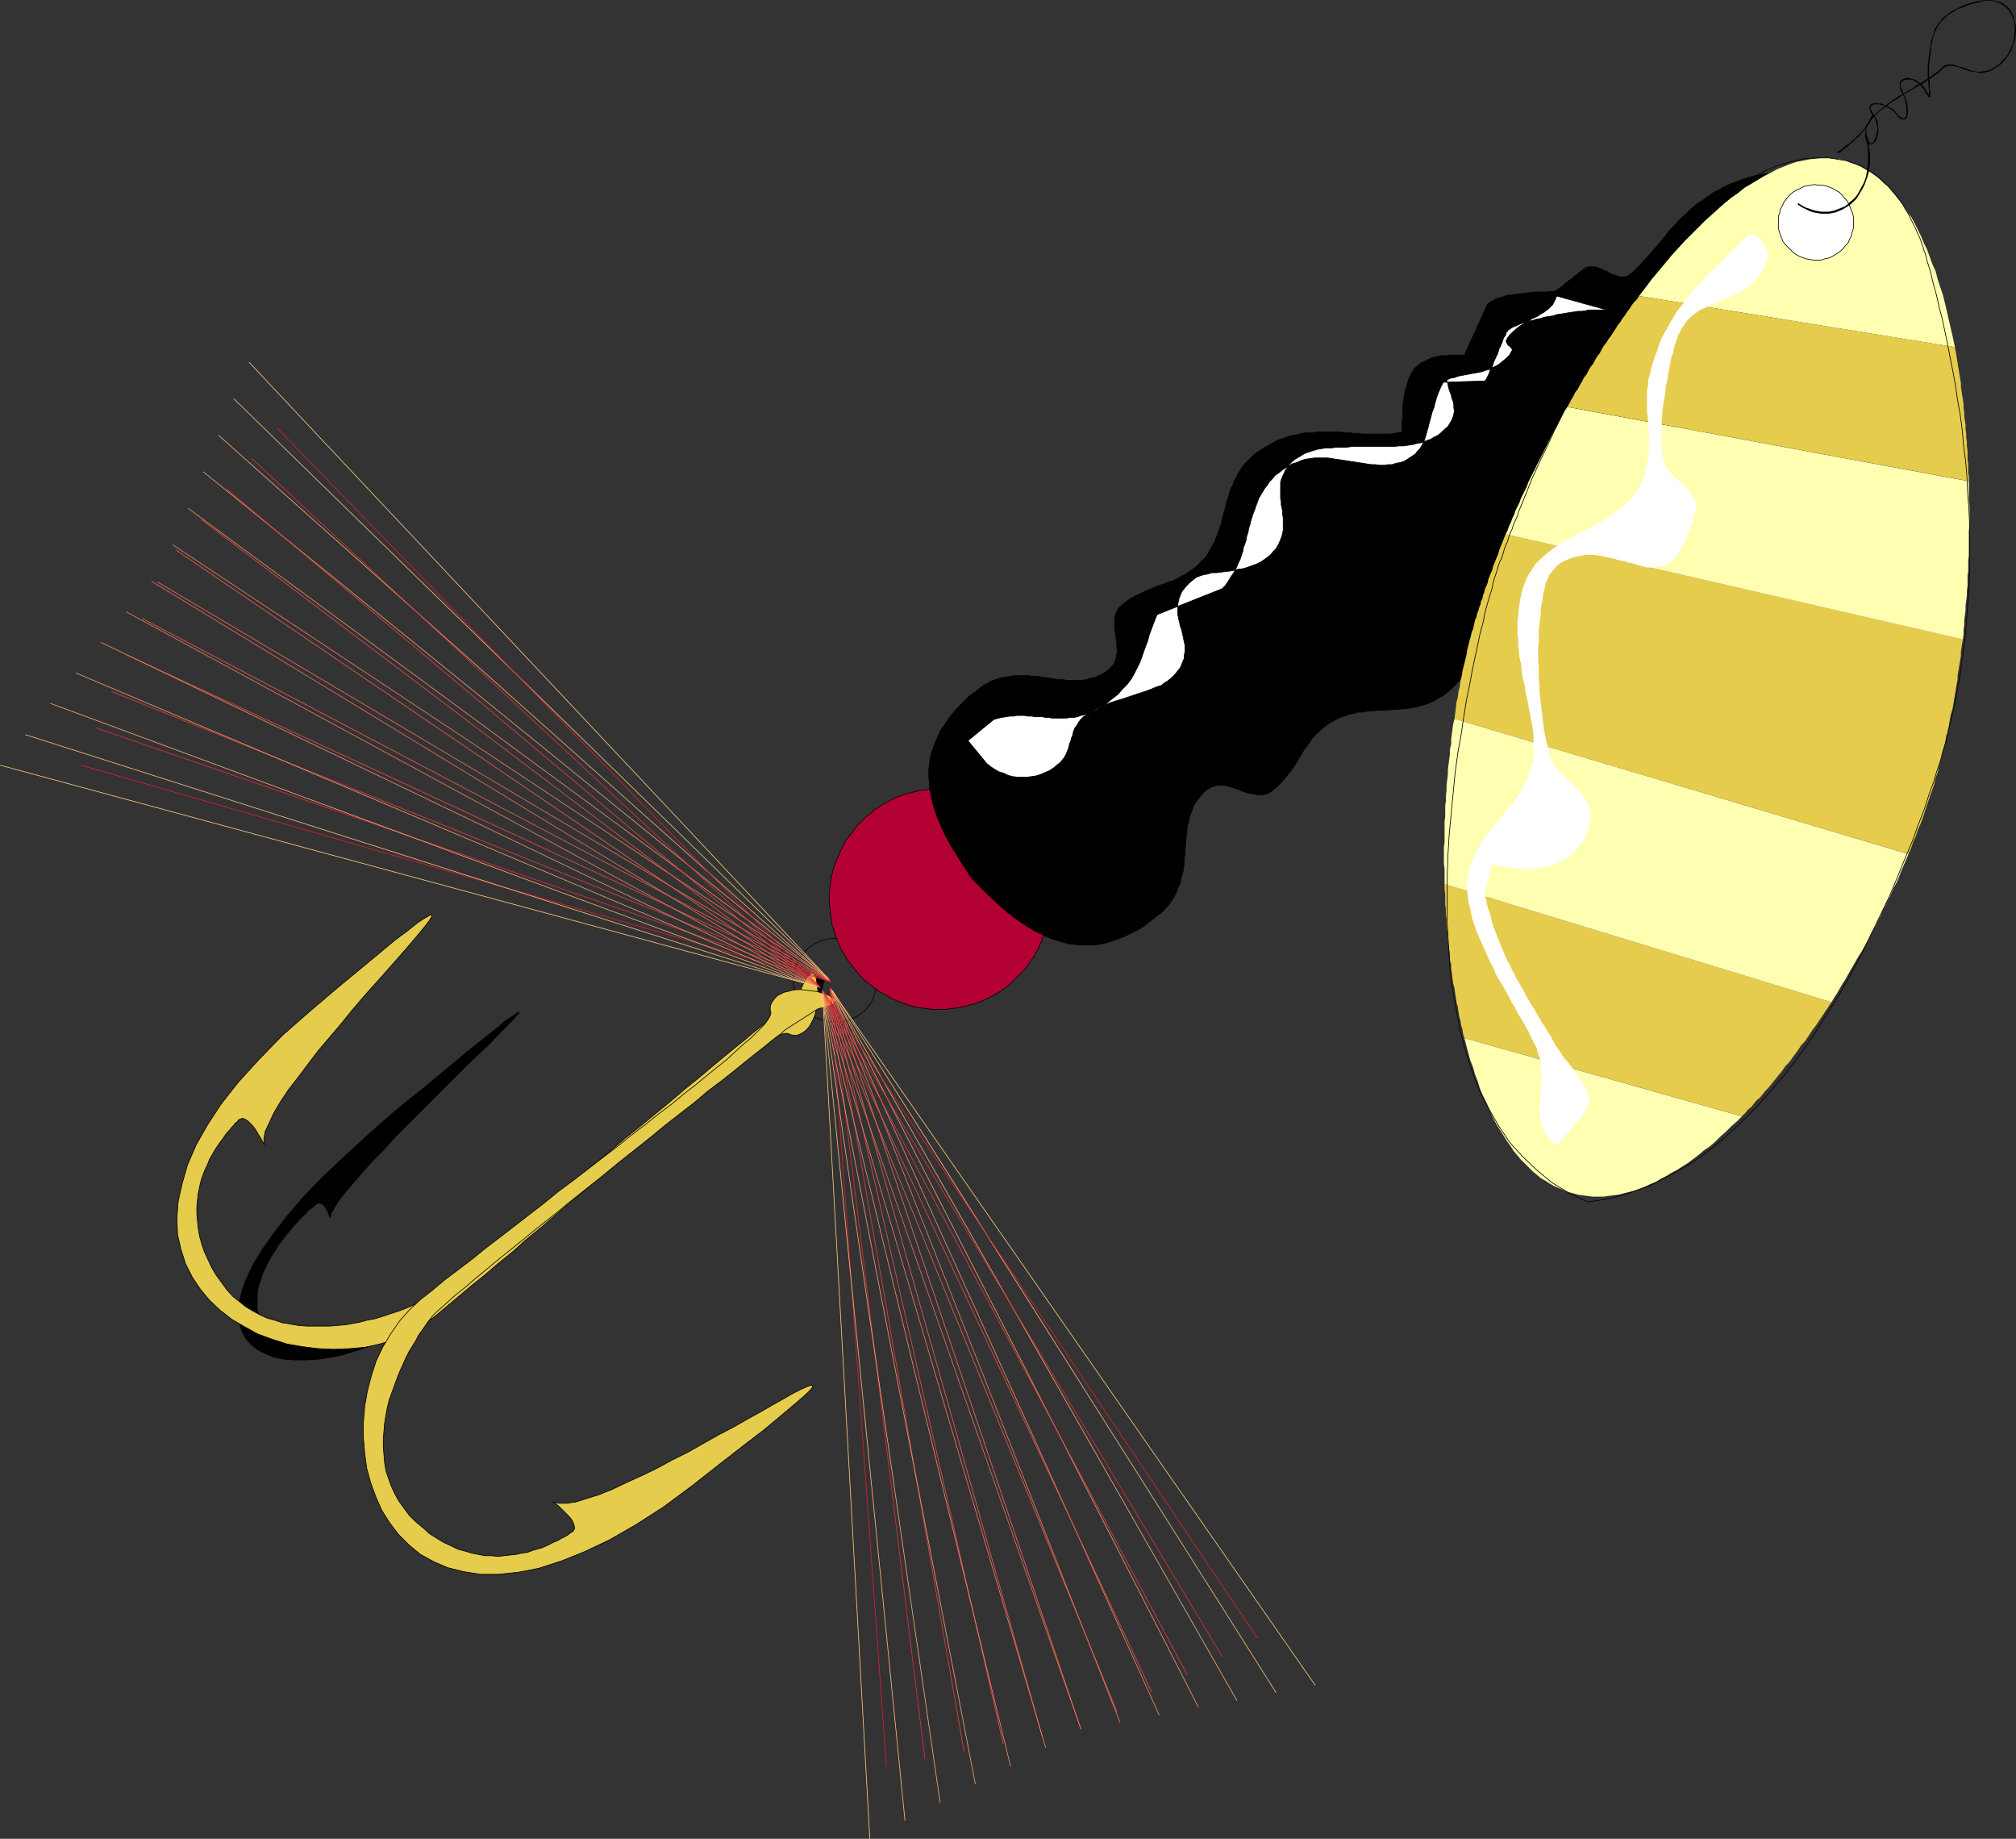<?xml version="1.0" encoding="UTF-8" standalone="no"?>
<svg
   version="1.0"
   width="129.873mm"
   height="118.431mm"
   id="svg83"
   sodipodi:docname="Fishing Hook 01.wmf"
   xmlns:inkscape="http://www.inkscape.org/namespaces/inkscape"
   xmlns:sodipodi="http://sodipodi.sourceforge.net/DTD/sodipodi-0.dtd"
   xmlns="http://www.w3.org/2000/svg"
   xmlns:svg="http://www.w3.org/2000/svg">
  <rect width="100%" height="100%" fill="#333333" stroke="none"/>
  <sodipodi:namedview
     id="namedview83"
     pagecolor="#ffffff"
     bordercolor="#000000"
     borderopacity="0.25"
     inkscape:showpageshadow="2"
     inkscape:pageopacity="0.0"
     inkscape:pagecheckerboard="0"
     inkscape:deskcolor="#d1d1d1"
     inkscape:document-units="mm" />
  <defs
     id="defs1">
    <pattern
       id="WMFhbasepattern"
       patternUnits="userSpaceOnUse"
       width="6"
       height="6"
       x="0"
       y="0" />
  </defs>
  <path
     style="fill:#000000;fill-opacity:1;fill-rule:evenodd;stroke:none"
     d="m 200.626,238.952 -0.323,1.131 -0.323,0.969 -0.323,0.969 -0.485,0.969 -0.323,0.808 -0.646,0.969 -0.485,0.808 -0.646,0.646 -0.646,0.808 -0.485,0.485 -0.646,0.485 -0.646,0.485 -0.646,0.323 -0.808,0.162 -0.485,0.162 -0.646,-0.162 -0.485,0.162 -0.646,0.323 -0.97,0.646 -1.293,0.808 -1.454,0.969 -1.616,1.131 -1.939,1.454 -2.101,1.616 -2.262,1.777 -2.424,1.939 -2.586,2.1 -2.747,2.262 -2.909,2.262 -3.07,2.585 -3.07,2.585 -3.232,2.585 -3.232,2.747 -3.394,2.747 -3.394,2.747 -3.394,2.908 -3.394,2.908 -3.555,2.908 -3.555,2.908 -3.394,2.908 -3.555,2.908 -3.394,2.908 -3.394,2.747 -3.394,2.747 -3.232,2.747 -3.232,2.585 -3.07,2.423 -2.909,2.423 -3.07,2.262 -3.07,2.1 -3.07,1.777 -3.232,1.616 -3.232,1.454 -3.232,1.131 -3.232,0.969 -3.07,0.646 -3.07,0.485 -2.909,0.162 h -2.747 l -2.586,-0.162 -2.424,-0.485 -2.101,-0.808 -1.939,-0.969 -1.616,-1.293 -1.293,-1.454 -0.97,-1.777 -0.646,-2.1 -0.162,-2.262 0.162,-2.585 0.646,-2.908 1.131,-3.07 1.616,-3.393 2.262,-3.716 2.747,-3.878 3.394,-4.362 3.878,-4.524 4.686,-4.847 5.333,-5.008 5.979,-5.493 6.626,-5.816 6.626,-5.332 5.656,-4.685 4.848,-4.039 3.878,-3.07 3.232,-2.585 2.262,-1.939 1.778,-1.131 1.131,-0.808 0.323,-0.162 v 0.323 l -0.646,0.646 -0.97,1.131 -1.616,1.616 -1.778,1.777 -2.101,2.262 -2.424,2.262 -2.747,2.585 -2.747,2.747 -2.909,2.908 -3.07,3.07 -3.07,3.07 -3.07,3.07 -2.909,2.908 -2.747,3.07 -2.747,2.747 -2.424,2.747 -2.262,2.585 -1.939,2.262 -1.616,2.1 -1.131,1.777 -0.808,1.454 -0.162,0.969 -0.646,-1.616 -0.646,-1.131 -0.646,-0.646 -0.646,-0.162 h -0.485 l -0.485,0.323 -0.162,0.162 -0.162,0.162 h -0.162 v 0.162 l -0.323,0.162 -0.323,0.323 -0.485,0.323 -0.485,0.485 -0.485,0.646 -0.646,0.485 -0.646,0.646 -0.646,0.808 -0.808,0.808 -0.646,0.808 -0.808,0.969 -0.808,0.969 -0.646,0.969 -0.808,0.969 -0.646,1.131 -0.808,1.131 -0.646,1.131 -0.646,1.131 -0.485,1.131 -0.646,1.293 -0.323,1.293 -0.485,1.131 -0.323,1.292 -0.162,1.293 v 1.293 1.131 1.292 l 0.323,1.293 0.323,1.131 0.485,1.293 0.646,1.131 0.808,0.969 0.808,0.808 1.131,0.646 0.97,0.485 1.293,0.485 1.131,0.323 1.454,0.162 h 1.293 1.454 l 1.454,-0.162 1.616,-0.162 1.454,-0.323 1.616,-0.323 1.616,-0.323 1.616,-0.485 1.616,-0.485 1.616,-0.646 1.616,-0.646 1.616,-0.646 1.454,-0.646 1.454,-0.646 1.454,-0.646 1.454,-0.646 1.293,-0.808 1.293,-0.646 1.131,-0.646 1.131,-0.485 0.97,-0.646 0.808,-0.485 0.808,-0.485 0.646,-0.485 0.808,-0.646 1.131,-0.808 1.616,-1.293 1.939,-1.454 2.262,-1.777 2.424,-2.1 2.909,-2.1 2.909,-2.423 3.232,-2.585 3.394,-2.747 3.555,-2.908 3.717,-3.07 3.717,-2.908 3.878,-3.231 3.878,-3.07 3.878,-3.231 3.878,-3.07 3.717,-3.231 3.717,-2.908 3.717,-3.07 3.394,-2.908 3.394,-2.747 3.232,-2.423 2.909,-2.423 2.747,-2.262 2.424,-1.939 2.101,-1.777 1.778,-1.454 1.454,-1.293 1.131,-0.808 0.646,-0.646 0.162,-0.162 7.11,-6.463 h 0.162 l 0.162,-0.323 0.162,-0.162 0.323,-0.485 0.323,-0.485 0.323,-0.323 0.323,-0.485 0.323,-0.323 0.323,-0.323 0.323,-0.323 h 0.323 0.323 v 0.162 l 0.162,0.485 v 0.646 z"
     id="path1" />
  <path
     style="fill:none;stroke:#000000;stroke-width:0.162px;stroke-linecap:round;stroke-linejoin:round;stroke-miterlimit:4;stroke-dasharray:none;stroke-opacity:1"
     d="m 200.626,238.952 v 0 l -0.323,1.131 -0.323,0.969 -0.323,0.969 -0.485,0.969 -0.323,0.808 -0.646,0.969 -0.485,0.808 -0.646,0.646 -0.646,0.808 -0.485,0.485 -0.646,0.485 -0.646,0.485 -0.646,0.323 -0.808,0.162 -0.485,0.162 -0.646,-0.162 v 0 l -0.485,0.162 -0.646,0.323 -0.97,0.646 -1.293,0.808 -1.454,0.969 -1.616,1.131 -1.939,1.454 -2.101,1.616 -2.262,1.777 -2.424,1.939 -2.586,2.1 -2.747,2.262 -2.909,2.262 -3.07,2.585 -3.07,2.585 -3.232,2.585 -3.232,2.747 -3.394,2.747 -3.394,2.747 -3.394,2.908 -3.394,2.908 -3.555,2.908 -3.555,2.908 -3.394,2.908 -3.555,2.908 -3.394,2.908 -3.394,2.747 -3.394,2.747 -3.232,2.747 -3.232,2.585 -3.07,2.423 -2.909,2.423 v 0 l -3.07,2.262 -3.07,2.1 -3.07,1.777 -3.232,1.616 -3.232,1.454 -3.232,1.131 -3.232,0.969 -3.07,0.646 -3.07,0.485 -2.909,0.162 h -2.747 l -2.586,-0.162 -2.424,-0.485 -2.101,-0.808 -1.939,-0.969 -1.616,-1.293 -1.293,-1.454 -0.97,-1.777 -0.646,-2.1 -0.162,-2.262 0.162,-2.585 0.646,-2.908 1.131,-3.07 1.616,-3.393 2.262,-3.716 2.747,-3.878 3.394,-4.362 3.878,-4.524 4.686,-4.847 5.333,-5.008 5.979,-5.493 6.626,-5.816 v 0 l 6.626,-5.332 5.656,-4.685 4.848,-4.039 3.878,-3.07 3.232,-2.585 2.262,-1.939 1.778,-1.131 1.131,-0.808 0.323,-0.162 v 0.323 l -0.646,0.646 -0.97,1.131 -1.616,1.616 -1.778,1.777 -2.101,2.262 -2.424,2.262 -2.747,2.585 -2.747,2.747 -2.909,2.908 -3.07,3.07 -3.07,3.07 -3.07,3.07 -2.909,2.908 -2.747,3.07 -2.747,2.747 -2.424,2.747 -2.262,2.585 -1.939,2.262 -1.616,2.1 -1.131,1.777 -0.808,1.454 -0.162,0.969 v 0 l -0.646,-1.616 -0.646,-1.131 -0.646,-0.646 -0.646,-0.162 h -0.485 l -0.485,0.323 -0.162,0.162 -0.162,0.162 v 0 h -0.162 v 0.162 l -0.323,0.162 -0.323,0.323 -0.485,0.323 -0.485,0.485 -0.485,0.646 -0.646,0.485 -0.646,0.646 -0.646,0.808 -0.808,0.808 -0.646,0.808 -0.808,0.969 -0.808,0.969 -0.646,0.969 -0.808,0.969 -0.646,1.131 -0.808,1.131 -0.646,1.131 -0.646,1.131 -0.485,1.131 -0.646,1.293 -0.323,1.293 -0.485,1.131 -0.323,1.292 -0.162,1.293 v 1.293 1.131 1.292 l 0.323,1.293 0.323,1.131 0.485,1.293 v 0 l 0.646,1.131 0.808,0.969 0.808,0.808 1.131,0.646 0.97,0.485 1.293,0.485 1.131,0.323 1.454,0.162 h 1.293 1.454 l 1.454,-0.162 1.616,-0.162 1.454,-0.323 1.616,-0.323 1.616,-0.323 1.616,-0.485 1.616,-0.485 1.616,-0.646 1.616,-0.646 1.616,-0.646 1.454,-0.646 1.454,-0.646 1.454,-0.646 1.454,-0.646 1.293,-0.808 1.293,-0.646 1.131,-0.646 1.131,-0.485 0.97,-0.646 0.808,-0.485 0.808,-0.485 0.646,-0.485 v 0 l 0.808,-0.646 1.131,-0.808 1.616,-1.293 1.939,-1.454 2.262,-1.777 2.424,-2.1 2.909,-2.1 2.909,-2.423 3.232,-2.585 3.394,-2.747 3.555,-2.908 3.717,-3.07 3.717,-2.908 3.878,-3.231 3.878,-3.07 3.878,-3.231 3.878,-3.07 3.717,-3.231 3.717,-2.908 3.717,-3.07 3.394,-2.908 3.394,-2.747 3.232,-2.423 2.909,-2.423 2.747,-2.262 2.424,-1.939 2.101,-1.777 1.778,-1.454 1.454,-1.293 1.131,-0.808 0.646,-0.646 0.162,-0.162 7.11,-6.463 v 0 h 0.162 l 0.162,-0.323 0.162,-0.162 0.323,-0.485 0.323,-0.485 0.323,-0.323 0.323,-0.485 0.323,-0.323 0.323,-0.323 0.323,-0.323 h 0.323 0.323 v 0.162 l 0.162,0.485 v 0.646 l -0.162,0.808"
     id="path2" />
  <path
     style="fill:none;stroke:#000000;stroke-width:0.162px;stroke-linecap:round;stroke-linejoin:round;stroke-miterlimit:4;stroke-dasharray:none;stroke-opacity:1"
     d="m 196.909,230.713 v 0 l 0.97,-0.646 0.808,-0.485 0.97,-0.485 0.97,-0.323 0.808,-0.162 0.97,-0.162 h 1.131 0.97 l 0.97,0.162 0.808,0.323 0.97,0.323 0.97,0.323 0.808,0.485 0.808,0.646 0.808,0.646 0.646,0.808 v 0 l 0.646,0.808 0.485,0.969 0.485,0.969 0.323,0.808 0.162,0.969 0.162,0.969 v 0.969 1.131 l -0.162,0.808 -0.323,0.969 -0.323,0.969 -0.323,0.969 -0.485,0.808 -0.646,0.808 -0.646,0.808 -0.808,0.646 v 0 l -0.808,0.646 -0.97,0.485 -0.97,0.485 -0.808,0.323 -0.97,0.162 -0.97,0.162 h -1.131 -0.97 l -0.808,-0.162 -0.97,-0.323 -0.97,-0.323 -0.97,-0.323 -0.808,-0.485 -0.808,-0.646 -0.808,-0.808 -0.646,-0.646 v 0 l -0.646,-0.969 -0.485,-0.808 -0.485,-0.969 -0.323,-0.969 -0.162,-0.969 -0.162,-0.808 v -1.131 -0.969 l 0.162,-0.969 0.323,-0.808 0.323,-0.969 0.323,-0.969 0.485,-0.808 0.646,-0.808 0.808,-0.808 0.646,-0.646"
     id="path3" />
  <path
     style="fill:#b20033;fill-opacity:1;fill-rule:evenodd;stroke:none"
     d="m 211.938,198.077 0.97,-0.969 1.131,-0.646 1.131,-0.808 1.293,-0.646 1.131,-0.646 1.293,-0.485 1.131,-0.485 1.293,-0.323 1.293,-0.323 1.293,-0.323 1.293,-0.162 1.293,-0.162 h 1.293 1.293 1.293 1.293 l 1.131,0.162 1.293,0.323 1.293,0.323 1.293,0.323 1.293,0.323 1.131,0.485 1.131,0.485 1.293,0.646 1.131,0.646 0.97,0.646 1.131,0.808 1.131,0.808 0.97,0.969 0.97,0.808 0.97,1.131 0.808,0.969 0.808,1.131 0.808,1.131 0.808,1.131 0.646,1.131 0.485,1.293 0.646,1.131 0.323,1.292 0.485,1.293 0.323,1.131 0.323,1.293 0.162,1.292 0.162,1.293 v 1.293 1.293 1.293 l -0.162,1.293 v 1.293 l -0.323,1.292 -0.323,1.131 -0.323,1.293 -0.485,1.293 -0.323,1.131 -0.646,1.293 -0.485,1.131 -0.646,1.131 -0.808,1.131 -0.646,0.969 -0.808,1.131 -0.97,0.969 -0.97,0.969 -0.97,0.969 -0.97,0.969 -1.131,0.808 -1.131,0.808 -1.131,0.646 -1.131,0.646 -1.293,0.646 -1.131,0.485 -1.293,0.485 -1.293,0.323 -1.131,0.323 -1.293,0.323 -1.293,0.162 -1.293,0.162 -1.293,0.162 h -1.293 -1.293 l -1.293,-0.162 -1.293,-0.162 -1.293,-0.162 -1.293,-0.323 -1.293,-0.323 -1.131,-0.485 -1.293,-0.485 -1.131,-0.485 -1.131,-0.646 -1.131,-0.646 -1.131,-0.646 -1.131,-0.808 -0.97,-0.808 -1.131,-0.808 -0.97,-0.969 -0.808,-0.969 -0.97,-1.131 -0.808,-1.131 -0.808,-0.969 -0.646,-1.293 -0.808,-1.131 -0.485,-1.131 -0.485,-1.293 -0.485,-1.131 -0.323,-1.293 -0.485,-1.293 -0.162,-1.293 -0.162,-1.293 -0.162,-1.292 -0.162,-1.293 v -1.293 -1.293 l 0.162,-1.293 0.162,-1.293 0.162,-1.292 0.323,-1.131 0.323,-1.293 0.485,-1.293 0.485,-1.131 0.485,-1.131 0.646,-1.292 0.485,-1.131 0.808,-1.131 0.808,-0.969 0.808,-1.131 0.808,-0.969 0.97,-0.969 0.97,-0.969 z"
     id="path4" />
  <path
     style="fill:none;stroke:#000000;stroke-width:0.162px;stroke-linecap:round;stroke-linejoin:round;stroke-miterlimit:4;stroke-dasharray:none;stroke-opacity:1"
     d="m 211.938,198.077 v 0 l 0.97,-0.969 1.131,-0.646 1.131,-0.808 1.293,-0.646 1.131,-0.646 1.293,-0.485 1.131,-0.485 1.293,-0.323 1.293,-0.323 1.293,-0.323 1.293,-0.162 1.293,-0.162 h 1.293 1.293 1.293 1.293 l 1.131,0.162 1.293,0.323 1.293,0.323 1.293,0.323 1.293,0.323 1.131,0.485 1.131,0.485 1.293,0.646 1.131,0.646 0.97,0.646 1.131,0.808 1.131,0.808 0.97,0.969 0.97,0.808 0.97,1.131 0.808,0.969 v 0 l 0.808,1.131 0.808,1.131 0.808,1.131 0.646,1.131 0.485,1.293 0.646,1.131 0.323,1.292 0.485,1.293 0.323,1.131 0.323,1.293 0.162,1.292 0.162,1.293 v 1.293 1.293 1.293 l -0.162,1.293 v 1.293 l -0.323,1.292 -0.323,1.131 -0.323,1.293 -0.485,1.293 -0.323,1.131 -0.646,1.293 -0.485,1.131 -0.646,1.131 -0.808,1.131 -0.646,0.969 -0.808,1.131 -0.97,0.969 -0.97,0.969 -0.97,0.969 -0.97,0.969 v 0 l -1.131,0.808 -1.131,0.808 -1.131,0.646 -1.131,0.646 -1.293,0.646 -1.131,0.485 -1.293,0.485 -1.293,0.323 -1.131,0.323 -1.293,0.323 -1.293,0.162 -1.293,0.162 -1.293,0.162 h -1.293 -1.293 l -1.293,-0.162 -1.293,-0.162 -1.293,-0.162 -1.293,-0.323 -1.293,-0.323 -1.131,-0.485 -1.293,-0.485 -1.131,-0.485 -1.131,-0.646 -1.131,-0.646 -1.131,-0.646 -1.131,-0.808 -0.97,-0.808 -1.131,-0.808 -0.97,-0.969 -0.808,-0.969 -0.97,-1.131 v 0 l -0.808,-1.131 -0.808,-0.969 -0.646,-1.293 -0.808,-1.131 -0.485,-1.131 -0.485,-1.293 -0.485,-1.131 -0.323,-1.293 -0.485,-1.293 -0.162,-1.293 -0.162,-1.293 -0.162,-1.292 -0.162,-1.293 v -1.293 -1.293 l 0.162,-1.293 0.162,-1.293 0.162,-1.292 0.323,-1.131 0.323,-1.293 0.485,-1.293 0.485,-1.131 0.485,-1.131 0.646,-1.292 0.485,-1.131 0.808,-1.131 0.808,-0.969 0.808,-1.131 0.808,-0.969 0.97,-0.969 0.97,-0.969 1.131,-0.808"
     id="path5" />
  <path
     style="fill:#000000;fill-opacity:1;fill-rule:evenodd;stroke:none"
     d="m 445.935,43.945 -0.97,-0.485 -1.131,-0.162 -0.97,-0.323 -0.97,-0.323 -1.131,-0.162 -0.97,-0.162 -1.131,-0.162 -0.97,-0.162 h -1.131 -0.97 -1.131 -0.97 -1.131 l -0.97,0.162 -1.131,0.162 h -1.131 l -0.97,0.323 -1.131,0.162 -1.131,0.323 -0.97,0.323 -1.131,0.323 -0.97,0.485 -1.131,0.323 -0.97,0.485 -1.131,0.485 -0.97,0.646 -1.131,0.485 -0.97,0.646 -0.97,0.646 -0.97,0.808 -1.131,0.646 -0.97,0.808 -1.131,0.969 -1.131,1.131 -1.131,0.969 -0.97,1.131 -1.131,1.131 -0.97,1.131 -0.97,1.293 -0.97,1.131 -0.97,1.131 -0.97,1.131 -0.808,0.969 -0.97,0.969 -0.808,0.969 -0.97,0.969 -0.808,0.808 -0.808,0.646 -0.646,0.485 -0.646,0.162 h -0.646 -0.808 l -0.646,-0.323 -0.808,-0.162 -0.808,-0.323 -0.646,-0.485 -0.808,-0.323 -0.808,-0.323 -0.646,-0.323 -0.808,-0.162 h -0.646 -0.808 l -0.646,0.162 -0.646,0.485 -0.485,0.323 -0.323,0.323 -0.485,0.323 -0.323,0.323 -0.485,0.323 -0.323,0.323 -0.323,0.323 -0.485,0.323 -0.323,0.162 -0.323,0.323 -0.485,0.323 -0.323,0.323 -0.323,0.323 -0.485,0.323 -0.485,0.323 -0.323,0.323 -0.323,0.162 -0.485,0.162 h -0.808 l -0.808,0.162 h -0.97 -1.131 -1.131 l -1.293,0.162 -1.293,0.162 -1.293,0.162 -1.293,0.162 -1.454,0.162 -1.293,0.485 -1.293,0.323 -1.131,0.646 -0.97,0.646 -5.656,12.44 h -0.808 -0.646 -0.808 -0.646 -0.808 l -0.646,0.162 h -0.808 -0.646 l -0.646,0.162 -0.808,0.162 -0.646,0.162 -0.646,0.323 -0.646,0.323 -0.646,0.323 -0.808,0.323 -0.485,0.485 -0.808,0.646 -0.646,0.808 -0.485,0.969 -0.485,0.969 -0.323,1.131 -0.323,1.131 -0.323,1.131 -0.162,1.131 -0.162,1.131 -0.162,1.293 v 1.131 1.131 l -0.162,0.969 v 0.969 0.969 l 0.162,0.808 -1.131,0.162 -0.97,0.162 -1.131,0.162 h -0.97 -1.131 -0.97 -1.131 -1.131 -1.131 l -1.131,-0.162 h -1.131 l -0.97,-0.162 h -1.131 l -1.131,-0.162 h -1.293 -1.131 -1.131 -1.131 -1.131 l -1.131,0.162 h -1.293 l -1.131,0.162 -1.131,0.323 -1.131,0.162 -1.293,0.323 -1.131,0.485 -1.131,0.323 -1.131,0.646 -1.131,0.646 -1.131,0.646 -1.293,0.808 -1.131,0.808 -0.808,0.808 -0.808,0.808 -0.646,0.646 -0.646,0.808 -0.485,0.808 -0.646,0.969 -0.323,0.808 -0.485,0.808 -0.323,0.969 -0.485,0.808 -0.323,0.969 -0.162,0.808 -0.323,0.969 -0.323,0.969 -0.162,0.969 -0.323,0.969 -0.162,0.808 -0.323,0.969 -0.162,0.969 -0.323,0.969 -0.323,0.808 -0.323,0.969 -0.323,0.808 -0.323,0.969 -0.485,0.808 -0.485,0.808 -0.485,0.969 -0.485,0.808 -0.646,0.808 -0.808,0.646 -0.646,0.808 -0.97,0.808 -0.97,0.646 -1.131,0.808 -0.97,0.485 -1.131,0.646 -0.97,0.485 -1.131,0.323 -1.131,0.485 -1.131,0.323 -1.131,0.485 -1.131,0.485 -0.97,0.323 -1.131,0.646 -1.131,0.485 -1.293,0.646 -1.131,0.808 -1.131,0.969 -0.808,0.646 -0.485,0.969 -0.323,0.808 -0.162,0.969 v 1.131 0.969 l 0.162,1.131 0.162,1.131 0.162,1.131 v 0.969 l 0.162,1.131 -0.162,0.969 -0.162,0.969 -0.323,0.969 -0.485,0.808 -0.808,0.808 -0.808,0.646 -0.97,0.646 -0.808,0.323 -0.97,0.485 -0.97,0.162 -0.97,0.323 -0.97,0.162 h -0.97 -0.97 -0.97 -0.97 l -1.131,-0.162 h -0.97 l -0.97,-0.162 -1.131,-0.162 -0.97,-0.162 -1.131,-0.162 -0.97,-0.162 h -1.131 l -0.97,-0.162 h -1.131 -0.97 -1.131 l -0.97,0.162 -1.131,0.162 -1.131,0.162 -0.97,0.323 -1.131,0.323 -0.97,0.485 -1.131,0.646 -0.97,0.646 -0.97,0.808 -1.778,1.293 -1.454,1.454 -1.293,1.293 -1.293,1.454 -0.97,1.293 -0.97,1.454 -0.97,1.293 -0.646,1.454 -0.646,1.454 -0.485,1.293 -0.485,1.454 -0.323,1.454 -0.162,1.292 -0.162,1.454 v 1.454 l 0.162,1.454 v 1.293 l 0.323,1.454 0.323,1.454 0.323,1.454 0.485,1.454 0.485,1.454 0.646,1.454 0.646,1.454 0.646,1.454 0.808,1.454 0.808,1.454 0.97,1.454 0.808,1.454 0.97,1.454 0.97,1.454 0.97,1.616 1.293,1.293 1.293,1.293 1.293,1.293 1.293,1.131 1.131,1.131 1.293,1.131 1.293,1.131 1.293,0.969 1.293,0.969 1.454,0.969 1.293,0.808 1.293,0.808 1.454,0.646 1.293,0.646 1.454,0.646 1.293,0.323 1.454,0.485 1.293,0.323 1.454,0.162 1.454,0.162 h 1.454 1.616 l 1.454,-0.162 1.454,-0.323 1.616,-0.485 1.454,-0.485 1.616,-0.646 1.616,-0.808 1.616,-0.808 1.616,-0.969 1.616,-1.293 1.616,-1.293 1.131,-0.808 0.808,-0.969 0.808,-0.808 0.646,-0.969 0.646,-0.969 0.485,-0.969 0.323,-0.969 0.485,-0.969 0.323,-1.131 0.162,-0.969 0.323,-0.969 0.162,-1.131 0.162,-0.969 v -1.131 l 0.162,-0.969 v -1.131 l 0.162,-1.131 v -0.969 l 0.162,-0.969 0.162,-1.131 v -0.969 l 0.162,-0.969 0.323,-0.969 0.162,-0.969 0.323,-0.969 0.323,-0.808 0.323,-0.969 0.485,-0.808 0.646,-0.808 0.646,-0.808 0.646,-0.808 0.808,-0.646 0.97,-0.646 0.97,-0.323 0.97,-0.162 h 0.97 l 0.97,0.162 1.131,0.323 0.97,0.323 0.97,0.323 1.131,0.485 0.97,0.323 1.131,0.162 0.97,0.162 0.97,0.162 0.97,-0.162 0.97,-0.323 0.97,-0.646 1.131,-0.969 0.97,-0.969 0.808,-0.969 0.808,-0.969 0.808,-0.969 0.646,-0.969 0.646,-0.969 0.646,-1.131 0.646,-0.969 0.485,-0.969 0.808,-0.969 0.646,-0.969 0.646,-0.969 0.808,-0.808 0.97,-0.969 0.97,-0.808 0.808,-0.646 0.97,-0.646 0.97,-0.485 0.808,-0.485 0.97,-0.323 0.97,-0.323 0.808,-0.323 0.97,-0.162 0.97,-0.323 h 0.97 l 0.97,-0.162 0.97,-0.162 h 0.97 l 0.97,-0.162 h 0.97 0.808 0.97 l 0.97,-0.162 h 0.97 l 0.97,-0.162 h 0.97 l 0.97,-0.162 0.97,-0.162 0.97,-0.162 0.97,-0.323 0.808,-0.162 0.97,-0.323 0.97,-0.485 0.808,-0.323 0.97,-0.646 0.97,-0.485 0.808,-0.646 1.131,-0.969 0.97,-0.969 0.97,-0.969 0.808,-1.131 0.808,-0.969 0.646,-0.969 0.646,-1.131 0.485,-1.131 0.646,-0.969 0.485,-1.131 0.323,-1.131 0.323,-1.131 0.323,-1.131 0.323,-1.131 0.323,-1.131 0.162,-1.131 0.162,-1.131 0.162,-1.131 0.162,-1.131 0.162,-1.131 0.162,-1.131 0.162,-1.131 0.162,-1.131 0.162,-0.969 0.162,-1.131 0.323,-1.131 0.162,-0.969 0.323,-1.131 0.323,-0.969 0.323,-0.969 0.323,-0.969 0.323,-0.969 0.808,0.162 0.808,0.323 1.131,0.162 0.97,0.162 1.131,0.162 1.131,0.162 1.131,0.162 1.293,0.162 h 1.131 1.293 l 1.131,-0.162 1.131,-0.162 0.97,-0.162 0.97,-0.323 0.97,-0.485 0.808,-0.485 0.646,-0.646 0.485,-0.485 0.485,-0.646 0.485,-0.485 0.323,-0.646 0.323,-0.646 0.323,-0.646 0.162,-0.646 0.323,-0.646 0.162,-0.808 0.162,-0.646 0.162,-0.646 0.162,-0.808 0.162,-0.646 0.162,-0.646 0.162,-0.808 13.413,-2.908 0.808,-0.969 0.808,-0.969 0.646,-1.131 0.646,-1.131 0.485,-1.293 0.485,-1.292 0.485,-1.293 0.323,-1.293 0.323,-1.131 0.323,-1.131 0.323,-1.131 0.162,-0.969 0.323,-0.808 0.162,-0.646 0.162,-0.485 0.323,-0.323 0.323,-0.323 0.485,-0.323 0.485,-0.323 0.323,-0.323 0.323,-0.323 0.485,-0.323 0.323,-0.323 0.323,-0.323 0.485,-0.323 0.323,-0.162 0.323,-0.323 0.485,-0.323 0.323,-0.323 0.485,-0.323 0.323,-0.323 0.485,-0.485 0.485,-0.485 0.323,-0.646 0.323,-0.646 v -0.646 -0.808 l -0.162,-0.808 -0.162,-0.808 -0.162,-0.808 -0.323,-0.808 -0.162,-0.808 v -0.808 l -0.162,-0.808 0.162,-0.646 0.162,-0.646 0.323,-0.646 0.485,-0.485 0.97,-0.808 0.97,-0.485 0.97,-0.808 1.131,-0.646 1.131,-0.646 1.293,-0.646 1.293,-0.646 1.293,-0.646 1.293,-0.646 1.293,-0.808 1.454,-0.808 1.293,-0.646 1.293,-0.969 1.293,-0.808 1.293,-0.808 1.131,-0.969 0.97,-0.808 0.97,-0.808 0.97,-0.969 0.808,-0.808 0.808,-0.808 0.808,-0.969 0.646,-0.808 0.808,-0.969 0.646,-0.969 0.646,-0.969 0.646,-0.969 0.485,-0.808 0.485,-1.131 0.485,-0.969 0.485,-0.969 0.485,-0.969 0.485,-0.969 0.323,-0.969 0.323,-1.131 0.162,-0.969 0.323,-1.131 0.162,-0.969 0.162,-0.969 0.162,-1.131 0.162,-1.131 v -0.969 -1.131 l 0.162,-0.969 -0.162,-1.131 v -0.969 -1.131 l -0.162,-0.969 z"
     id="path6" />
  <path
     style="fill:none;stroke:#000000;stroke-width:0.162px;stroke-linecap:round;stroke-linejoin:round;stroke-miterlimit:4;stroke-dasharray:none;stroke-opacity:1"
     d="m 445.935,43.945 v 0 l -0.97,-0.485 -1.131,-0.162 -0.97,-0.323 -0.97,-0.323 -1.131,-0.162 -0.97,-0.162 -1.131,-0.162 -0.97,-0.162 h -1.131 -0.97 -1.131 -0.97 -1.131 l -0.97,0.162 -1.131,0.162 h -1.131 l -0.97,0.323 -1.131,0.162 -1.131,0.323 -0.97,0.323 -1.131,0.323 -0.97,0.485 -1.131,0.323 -0.97,0.485 -1.131,0.485 -0.97,0.646 -1.131,0.485 -0.97,0.646 -0.97,0.646 -0.97,0.808 -1.131,0.646 -0.97,0.808 v 0 l -1.131,0.969 -1.131,1.131 -1.131,0.969 -0.97,1.131 -1.131,1.131 -0.97,1.131 -0.97,1.293 -0.97,1.131 -0.97,1.131 -0.97,1.131 -0.808,0.969 -0.97,0.969 -0.808,0.969 -0.97,0.969 -0.808,0.808 -0.808,0.646 v 0 l -0.646,0.485 -0.646,0.162 h -0.646 -0.808 l -0.646,-0.323 -0.808,-0.162 -0.808,-0.323 -0.646,-0.485 -0.808,-0.323 -0.808,-0.323 -0.646,-0.323 -0.808,-0.162 h -0.646 -0.808 l -0.646,0.162 -0.646,0.485 v 0 l -0.485,0.323 -0.323,0.323 -0.485,0.323 -0.323,0.323 -0.485,0.323 -0.323,0.323 -0.323,0.323 -0.485,0.323 -0.323,0.162 -0.323,0.323 -0.485,0.323 -0.323,0.323 -0.323,0.323 -0.485,0.323 -0.485,0.323 -0.323,0.323 v 0 l -0.323,0.162 -0.485,0.162 h -0.808 l -0.808,0.162 h -0.97 -1.131 -1.131 l -1.293,0.162 -1.293,0.162 -1.293,0.162 -1.293,0.162 -1.454,0.162 -1.293,0.485 -1.293,0.323 -1.131,0.646 -0.97,0.646 -5.656,12.44 v 0 h -0.808 -0.646 -0.808 -0.646 -0.808 l -0.646,0.162 h -0.808 -0.646 l -0.646,0.162 -0.808,0.162 -0.646,0.162 -0.646,0.323 -0.646,0.323 -0.646,0.323 -0.808,0.323 -0.485,0.485 v 0 l -0.808,0.646 -0.646,0.808 -0.485,0.969 -0.485,0.969 -0.323,1.131 -0.323,1.131 -0.323,1.131 -0.162,1.131 -0.162,1.131 -0.162,1.293 v 1.131 1.131 l -0.162,0.969 v 0.969 0.969 l 0.162,0.808 v 0 l -1.131,0.162 -0.97,0.162 -1.131,0.162 h -0.97 -1.131 -0.97 -1.131 -1.131 -1.131 l -1.131,-0.162 h -1.131 l -0.97,-0.162 h -1.131 l -1.131,-0.162 h -1.293 -1.131 -1.131 -1.131 -1.131 l -1.131,0.162 h -1.293 l -1.131,0.162 -1.131,0.323 -1.131,0.162 -1.293,0.323 -1.131,0.485 -1.131,0.323 -1.131,0.646 -1.131,0.646 -1.131,0.646 -1.293,0.808 -1.131,0.808 v 0 l -0.808,0.808 -0.808,0.808 -0.646,0.646 -0.646,0.808 -0.485,0.808 -0.646,0.969 -0.323,0.808 -0.485,0.808 -0.323,0.969 -0.485,0.808 -0.323,0.969 -0.162,0.808 -0.323,0.969 -0.323,0.969 -0.162,0.969 -0.323,0.969 -0.162,0.808 -0.323,0.969 -0.162,0.969 -0.323,0.969 -0.323,0.808 -0.323,0.969 -0.323,0.808 -0.323,0.969 -0.485,0.808 -0.485,0.808 -0.485,0.969 -0.485,0.808 -0.646,0.808 -0.808,0.646 -0.646,0.808 -0.97,0.808 v 0 l -0.97,0.646 -1.131,0.808 -0.97,0.485 -1.131,0.646 -0.97,0.485 -1.131,0.323 -1.131,0.485 -1.131,0.323 -1.131,0.485 -1.131,0.485 -0.97,0.323 -1.131,0.646 -1.131,0.485 -1.293,0.646 -1.131,0.808 -1.131,0.969 v 0 l -0.808,0.646 -0.485,0.969 -0.323,0.808 -0.162,0.969 v 1.131 0.969 l 0.162,1.131 0.162,1.131 0.162,1.131 v 0.969 l 0.162,1.131 -0.162,0.969 -0.162,0.969 -0.323,0.969 -0.485,0.808 -0.808,0.808 v 0 l -0.808,0.646 -0.97,0.646 -0.808,0.323 -0.97,0.485 -0.97,0.162 -0.97,0.323 -0.97,0.162 h -0.97 -0.97 -0.97 -0.97 l -1.131,-0.162 h -0.97 l -0.97,-0.162 -1.131,-0.162 -0.97,-0.162 -1.131,-0.162 -0.97,-0.162 h -1.131 l -0.97,-0.162 h -1.131 -0.97 -1.131 l -0.97,0.162 -1.131,0.162 -1.131,0.162 -0.97,0.323 -1.131,0.323 -0.97,0.485 -1.131,0.646 -0.97,0.646 -0.97,0.808 v 0 l -1.778,1.293 -1.454,1.454 -1.293,1.293 -1.293,1.454 -0.97,1.293 -0.97,1.454 -0.97,1.293 -0.646,1.454 -0.646,1.454 -0.485,1.293 -0.485,1.454 -0.323,1.454 -0.162,1.292 -0.162,1.454 v 1.454 l 0.162,1.454 v 1.293 l 0.323,1.454 0.323,1.454 0.323,1.454 0.485,1.454 0.485,1.454 0.646,1.454 0.646,1.454 0.646,1.454 0.808,1.454 0.808,1.454 0.97,1.454 0.808,1.454 0.97,1.454 0.97,1.454 0.97,1.616 v 0 l 1.293,1.293 1.293,1.293 1.293,1.293 1.293,1.131 1.131,1.131 1.293,1.131 1.293,1.131 1.293,0.969 1.293,0.969 1.454,0.969 1.293,0.808 1.293,0.808 1.454,0.646 1.293,0.646 1.454,0.646 1.293,0.323 1.454,0.485 1.293,0.323 1.454,0.162 1.454,0.162 h 1.454 1.616 l 1.454,-0.162 1.454,-0.323 1.616,-0.485 1.454,-0.485 1.616,-0.646 1.616,-0.808 1.616,-0.808 1.616,-0.969 1.616,-1.293 1.616,-1.293 v 0 l 1.131,-0.808 0.808,-0.969 0.808,-0.808 0.646,-0.969 0.646,-0.969 0.485,-0.969 0.323,-0.969 0.485,-0.969 0.323,-1.131 0.162,-0.969 0.323,-0.969 0.162,-1.131 0.162,-0.969 v -1.131 l 0.162,-0.969 v -1.131 l 0.162,-1.131 v -0.969 l 0.162,-0.969 0.162,-1.131 v -0.969 l 0.162,-0.969 0.323,-0.969 0.162,-0.969 0.323,-0.969 0.323,-0.808 0.323,-0.969 0.485,-0.808 0.646,-0.808 0.646,-0.808 0.646,-0.808 0.808,-0.646 v 0 l 0.97,-0.646 0.97,-0.323 0.97,-0.162 h 0.97 l 0.97,0.162 1.131,0.323 0.97,0.323 0.97,0.323 1.131,0.485 0.97,0.323 1.131,0.162 0.97,0.162 0.97,0.162 0.97,-0.162 0.97,-0.323 0.97,-0.646 v 0 l 1.131,-0.969 0.97,-0.969 0.808,-0.969 0.808,-0.969 0.808,-0.969 0.646,-0.969 0.646,-0.969 0.646,-1.131 0.646,-0.969 0.485,-0.969 0.808,-0.969 0.646,-0.969 0.646,-0.969 0.808,-0.808 0.97,-0.969 0.97,-0.808 v 0 l 0.808,-0.646 0.97,-0.646 0.97,-0.485 0.808,-0.485 0.97,-0.323 0.97,-0.323 0.808,-0.323 0.97,-0.162 0.97,-0.323 h 0.97 l 0.97,-0.162 0.97,-0.162 h 0.97 l 0.97,-0.162 h 0.97 0.808 0.97 l 0.97,-0.162 h 0.97 l 0.97,-0.162 h 0.97 l 0.97,-0.162 0.97,-0.162 0.97,-0.162 0.97,-0.323 0.808,-0.162 0.97,-0.323 0.97,-0.485 0.808,-0.323 0.97,-0.646 0.97,-0.485 0.808,-0.646 v 0 l 1.131,-0.969 0.97,-0.969 0.97,-0.969 0.808,-1.131 0.808,-0.969 0.646,-0.969 0.646,-1.131 0.485,-1.131 0.646,-0.969 0.485,-1.131 0.323,-1.131 0.323,-1.131 0.323,-1.131 0.323,-1.131 0.323,-1.131 0.162,-1.131 0.162,-1.131 0.162,-1.131 0.162,-1.131 0.162,-1.131 0.162,-1.131 0.162,-1.131 0.162,-1.131 0.162,-0.969 0.162,-1.131 0.323,-1.131 0.162,-0.969 0.323,-1.131 0.323,-0.969 0.323,-0.969 0.323,-0.969 0.323,-0.969 v 0 l 0.808,0.162 0.808,0.323 1.131,0.162 0.97,0.162 1.131,0.162 1.131,0.162 1.131,0.162 1.293,0.162 h 1.131 1.293 l 1.131,-0.162 1.131,-0.162 0.97,-0.162 0.97,-0.323 0.97,-0.485 0.808,-0.485 v 0 l 0.646,-0.646 0.485,-0.485 0.485,-0.646 0.485,-0.485 0.323,-0.646 0.323,-0.646 0.323,-0.646 0.162,-0.646 0.323,-0.646 0.162,-0.808 0.162,-0.646 0.162,-0.646 0.162,-0.808 0.162,-0.646 0.162,-0.646 0.162,-0.808 13.413,-2.908 v 0 l 0.808,-0.969 0.808,-0.969 0.646,-1.131 0.646,-1.131 0.485,-1.293 0.485,-1.292 0.485,-1.293 0.323,-1.293 0.323,-1.131 0.323,-1.131 0.323,-1.131 0.162,-0.969 0.323,-0.808 0.162,-0.646 0.162,-0.485 0.323,-0.323 v 0 l 0.323,-0.323 0.485,-0.323 0.485,-0.323 0.323,-0.323 0.323,-0.323 0.485,-0.323 0.323,-0.323 0.323,-0.323 0.485,-0.323 0.323,-0.162 0.323,-0.323 0.485,-0.323 0.323,-0.323 0.485,-0.323 0.323,-0.323 0.485,-0.485 v 0 l 0.485,-0.485 0.323,-0.646 0.323,-0.646 v -0.646 -0.808 l -0.162,-0.808 -0.162,-0.808 -0.162,-0.808 -0.323,-0.808 -0.162,-0.808 v -0.808 l -0.162,-0.808 0.162,-0.646 0.162,-0.646 0.323,-0.646 0.485,-0.485 v 0 l 0.97,-0.808 0.97,-0.485 0.97,-0.808 1.131,-0.646 1.131,-0.646 1.293,-0.646 1.293,-0.646 1.293,-0.646 1.293,-0.646 1.293,-0.808 1.454,-0.808 1.293,-0.646 1.293,-0.969 1.293,-0.808 1.293,-0.808 1.131,-0.969 v 0 l 0.97,-0.808 0.97,-0.808 0.97,-0.969 0.808,-0.808 0.808,-0.808 0.808,-0.969 0.646,-0.808 0.808,-0.969 0.646,-0.969 0.646,-0.969 0.646,-0.969 0.485,-0.808 0.485,-1.131 0.485,-0.969 0.485,-0.969 0.485,-0.969 0.485,-0.969 0.323,-0.969 0.323,-1.131 0.162,-0.969 0.323,-1.131 0.162,-0.969 0.162,-0.969 0.162,-1.131 0.162,-1.131 v -0.969 -1.131 l 0.162,-0.969 -0.162,-1.131 v -0.969 -1.131 l -0.162,-0.969 -0.97,-1.131"
     id="path7" />
  <path
     style="fill:#ffffb2;fill-opacity:1;fill-rule:evenodd;stroke:none"
     d="m 399.071,72.057 1.616,-2.1 1.454,-1.939 1.616,-1.939 1.616,-1.939 1.616,-1.939 1.616,-1.777 1.616,-1.777 1.616,-1.616 1.616,-1.616 1.616,-1.616 1.616,-1.454 1.616,-1.454 1.616,-1.454 1.616,-1.293 1.616,-1.131 1.616,-1.293 1.616,-0.969 1.616,-0.969 1.616,-0.969 1.616,-0.808 1.454,-0.808 1.616,-0.646 1.616,-0.646 1.454,-0.485 1.616,-0.323 1.616,-0.323 1.454,-0.162 1.454,-0.162 h 1.454 l 1.454,0.162 1.454,0.162 1.454,0.323 1.293,0.485 1.293,0.485 1.131,0.485 1.131,0.646 1.131,0.646 1.131,0.808 1.131,0.808 0.97,0.969 1.131,0.969 0.97,1.131 0.97,1.131 0.97,1.293 0.97,1.293 0.808,1.293 0.97,1.293 0.808,1.454 0.808,1.616 0.808,1.616 0.646,1.616 0.808,1.616 0.646,1.777 0.646,1.777 0.808,1.777 0.485,1.939 0.646,1.939 0.646,1.939 0.485,1.939 0.485,2.1 0.485,2.1 0.485,2.1 0.485,2.1 0.485,2.262 z"
     id="path8" />
  <path
     style="fill:#ffffb2;fill-opacity:1;fill-rule:evenodd;stroke:none"
     d="m 424.119,271.75 -1.293,1.293 -1.293,1.131 -1.293,1.293 -1.293,1.131 -1.293,1.292 -1.293,1.131 -1.454,0.969 -1.293,1.131 -1.293,0.969 -1.293,0.969 -1.293,0.808 -1.454,0.969 -1.293,0.646 -1.293,0.808 -1.293,0.646 -1.293,0.808 -1.293,0.485 -1.293,0.646 -1.293,0.485 -1.293,0.485 -1.293,0.323 -1.293,0.323 -1.293,0.323 -1.293,0.162 -1.293,0.162 -1.131,0.162 h -1.293 -1.293 l -1.131,-0.162 -1.293,-0.162 -1.131,-0.162 -1.131,-0.323 -1.293,-0.323 -1.131,-0.485 -1.131,-0.485 -1.131,-0.485 -1.131,-0.646 -0.97,-0.646 -1.131,-0.646 -0.97,-0.808 -0.97,-0.808 -0.97,-0.969 -0.97,-0.969 -0.97,-0.969 -0.808,-0.969 -0.97,-1.131 -0.808,-1.292 -0.808,-1.131 -0.808,-1.293 -0.808,-1.293 -0.808,-1.292 -0.808,-1.454 -0.646,-1.454 -0.646,-1.454 -0.646,-1.454 -0.808,-1.616 -0.646,-1.616 -0.485,-1.616 -0.646,-1.616 -0.485,-1.777 -0.646,-1.616 -0.485,-1.777 -0.485,-1.777 -0.485,-1.939 z"
     id="path9" />
  <path
     style="fill:#e5cc4c;fill-opacity:1;fill-rule:evenodd;stroke:none"
     d="m 356.57,252.685 -0.323,-0.969 -0.162,-1.131 -0.323,-0.969 -0.162,-1.131 -0.323,-1.131 -0.162,-1.131 -0.162,-1.131 -0.323,-1.131 -0.162,-1.131 -0.162,-1.131 -0.162,-1.131 -0.323,-1.131 -0.162,-1.131 -0.162,-1.293 -0.162,-1.131 v -1.131 l -0.323,-1.131 v -1.293 l -0.162,-1.131 -0.162,-1.293 -0.162,-1.131 v -1.292 l -0.162,-1.131 -0.162,-1.293 v -1.131 l -0.162,-1.293 v -1.293 l -0.162,-1.131 v -1.293 -1.293 l -0.162,-1.131 v -1.293 l 94.213,28.758 -0.646,0.969 -0.646,0.969 -0.646,0.969 -0.646,0.969 -0.646,0.969 -0.646,0.969 -0.646,0.808 -0.646,0.969 -0.646,0.969 -0.646,0.969 -0.808,0.808 -0.646,0.969 -0.646,0.969 -0.646,0.808 -0.646,0.969 -0.646,0.808 -0.808,0.808 -0.646,0.969 -0.646,0.808 -0.646,0.808 -0.808,0.969 -0.646,0.808 -0.646,0.808 -0.808,0.808 -0.646,0.808 -0.646,0.808 -0.808,0.646 -0.646,0.808 -0.646,0.808 -0.808,0.646 -0.646,0.808 -0.808,0.808 z"
     id="path10" />
  <path
     style="fill:#ffffb2;fill-opacity:1;fill-rule:evenodd;stroke:none"
     d="m 351.722,215.203 v -1.292 -1.293 -1.131 l -0.162,-1.293 v -1.292 -1.293 -1.293 l 0.162,-1.293 v -1.293 -1.131 -1.293 -1.293 l 0.162,-1.293 v -1.293 -1.292 l 0.162,-1.131 v -1.293 l 0.162,-1.293 v -1.292 l 0.162,-1.293 0.162,-1.293 v -1.131 l 0.162,-1.293 0.162,-1.292 0.162,-1.131 v -1.293 l 0.323,-1.293 v -1.292 l 0.162,-1.131 0.162,-1.293 0.162,-1.131 0.323,-1.293 110.534,32.959 -0.485,1.131 -0.485,1.131 -0.485,1.131 -0.485,1.131 -0.485,1.293 -0.485,1.131 -0.646,1.131 -0.485,1.131 -0.485,1.131 -0.646,1.131 -0.485,1.131 -0.646,1.131 -0.485,1.293 -0.646,1.131 -0.485,1.131 -0.646,1.131 -0.646,1.131 -0.485,1.131 -0.646,1.131 -0.646,1.131 -0.646,1.131 -0.646,0.969 -0.646,1.131 -0.646,1.131 -0.646,1.131 -0.646,1.131 -0.646,1.131 -0.646,0.969 -0.646,1.131 -0.646,1.131 -0.646,0.969 -0.646,1.131 z"
     id="path11" />
  <path
     style="fill:#e5cc4c;fill-opacity:1;fill-rule:evenodd;stroke:none"
     d="m 354.146,174.973 0.162,-1.293 0.162,-1.293 0.162,-1.454 0.323,-1.293 0.162,-1.293 0.323,-1.292 0.162,-1.293 0.323,-1.293 0.162,-1.131 0.323,-1.292 0.323,-1.293 0.323,-1.293 0.162,-1.131 0.323,-1.293 0.323,-1.292 0.323,-1.131 0.162,-0.808 0.323,-0.646 0.162,-0.808 0.162,-0.646 0.162,-0.808 0.323,-0.646 0.162,-0.808 0.323,-0.808 0.162,-0.646 0.323,-0.808 0.162,-0.808 0.323,-0.646 0.162,-0.808 0.323,-0.808 0.162,-0.808 0.323,-0.646 0.323,-0.808 0.162,-0.808 0.323,-0.808 0.323,-0.808 0.323,-0.646 0.162,-0.808 0.323,-0.808 0.323,-0.808 0.323,-0.808 0.323,-0.808 0.162,-0.646 0.323,-0.808 0.323,-0.808 0.323,-0.808 0.323,-0.808 0.323,-0.808 111.342,25.527 -0.162,0.969 -0.162,0.969 -0.162,1.131 v 0.969 l -0.162,0.969 -0.162,0.969 -0.162,0.969 -0.162,0.969 -0.162,0.969 v 0.969 l -0.162,0.808 -0.162,0.969 -0.162,0.969 -0.162,0.969 -0.162,0.969 -0.162,0.969 -0.162,0.969 -0.162,0.808 -0.323,0.969 -0.162,0.808 -0.162,0.969 -0.162,0.969 -0.162,0.808 -0.162,0.969 -0.323,0.808 -0.162,0.969 -0.162,0.808 -0.162,0.808 -0.323,0.969 -0.162,0.808 -0.162,0.808 -0.323,0.969 -0.323,1.293 -0.323,1.454 -0.485,1.293 -0.323,1.454 -0.485,1.454 -0.485,1.293 -0.485,1.454 -0.485,1.454 -0.485,1.454 -0.485,1.454 -0.485,1.292 -0.646,1.454 -0.485,1.454 -0.646,1.454 -0.485,1.454 -0.646,1.454 z"
     id="path12" />
  <path
     style="fill:#ffffb2;fill-opacity:1;fill-rule:evenodd;stroke:none"
     d="m 366.589,130.059 0.485,-0.969 0.323,-0.969 0.485,-0.969 0.323,-0.969 0.485,-0.969 0.323,-0.969 0.485,-0.969 0.485,-0.969 0.323,-0.969 0.485,-0.969 0.485,-0.969 0.485,-0.969 0.323,-0.969 0.485,-0.969 0.485,-0.969 0.485,-0.969 0.485,-0.969 0.485,-0.969 0.485,-0.969 0.485,-0.969 0.485,-0.969 0.485,-0.969 0.485,-0.969 0.485,-0.969 0.485,-0.969 0.485,-0.969 0.646,-0.969 0.485,-0.969 0.485,-0.969 0.485,-0.969 0.485,-0.969 0.646,-0.969 97.768,18.095 v 1.131 1.293 1.131 1.292 l 0.162,1.131 v 1.293 1.131 1.293 1.131 l -0.162,1.292 v 1.131 1.293 1.131 1.293 1.131 l -0.162,1.292 v 1.131 1.293 l -0.162,1.131 v 1.293 1.131 l -0.162,1.292 v 1.131 l -0.162,1.293 -0.162,1.131 v 1.131 l -0.162,1.293 -0.162,1.131 v 1.131 l -0.162,1.293 v 1.131 l -0.162,1.131 z"
     id="path13" />
  <path
     style="fill:#e5cc4c;fill-opacity:1;fill-rule:evenodd;stroke:none"
     d="m 381.618,99.038 0.485,-0.808 0.485,-0.969 0.485,-0.808 0.485,-0.969 0.646,-0.808 0.485,-0.969 0.485,-0.808 0.485,-0.969 0.646,-0.808 0.485,-0.969 0.485,-0.808 0.646,-0.808 0.485,-0.969 0.485,-0.808 0.646,-0.808 0.485,-0.969 0.485,-0.808 0.646,-0.808 0.485,-0.808 0.646,-0.808 0.485,-0.808 0.646,-0.969 0.485,-0.808 0.646,-0.808 0.485,-0.808 0.646,-0.808 0.485,-0.808 0.646,-0.808 0.485,-0.808 0.646,-0.808 0.646,-0.646 0.485,-0.808 76.922,12.44 0.162,0.969 0.162,0.808 0.162,1.131 0.162,0.808 0.162,1.131 0.162,0.969 0.162,0.969 0.162,0.969 0.162,0.969 v 0.969 l 0.162,0.969 0.162,1.131 0.162,0.969 0.162,0.969 v 1.131 l 0.162,0.969 v 0.969 l 0.162,1.131 0.162,0.969 v 1.131 l 0.162,0.969 v 0.969 l 0.162,1.131 v 0.969 l 0.162,1.131 v 0.969 1.131 l 0.162,1.131 v 0.969 1.131 l 0.162,0.969 v 1.131 z"
     id="path14" />
  <path
     style="fill:#ffffff;fill-opacity:1;fill-rule:evenodd;stroke:none"
     d="m 425.573,57.032 -0.808,0.969 -0.808,0.808 -0.97,0.969 -0.808,0.808 -0.808,0.808 -0.808,0.969 -0.808,0.808 -0.97,0.808 -0.808,0.808 -0.808,0.969 -0.97,0.808 -0.808,0.808 -0.808,0.808 -0.808,0.969 -0.808,0.808 -0.808,0.969 -0.808,0.969 -0.808,0.969 -0.646,0.969 -0.808,0.969 -0.808,0.969 -0.646,1.131 -0.646,1.131 -0.646,1.131 -0.646,1.131 -0.646,1.131 -0.646,1.293 -0.485,1.293 -0.485,1.454 -0.485,1.293 -0.485,1.454 -0.485,1.616 -0.162,0.969 -0.323,0.969 -0.162,0.808 v 0.808 l -0.162,0.969 -0.162,0.808 v 0.808 0.646 0.808 0.808 0.646 0.808 0.646 l 0.162,0.808 v 0.646 l 0.162,0.646 v 0.646 0.808 0.646 l 0.162,0.808 v 0.646 0.646 0.808 0.646 0.808 0.808 l -0.162,0.808 v 0.808 l -0.162,0.808 -0.162,0.808 -0.162,0.969 -0.323,0.808 -0.323,1.454 -0.646,1.292 -0.646,1.293 -0.646,1.131 -0.808,0.969 -0.808,0.969 -0.97,0.969 -0.97,0.808 -0.97,0.808 -1.131,0.808 -1.131,0.808 -1.131,0.646 -1.131,0.646 -1.131,0.646 -1.293,0.646 -1.131,0.646 -1.293,0.646 -1.131,0.646 -1.293,0.646 -1.131,0.646 -1.131,0.646 -1.131,0.808 -0.97,0.646 -1.131,0.969 -0.97,0.808 -0.808,0.808 -0.97,0.969 -0.646,1.131 -0.808,1.131 -0.646,1.293 -0.485,1.293 -0.485,1.293 -0.323,1.616 -0.323,1.454 -0.162,1.454 -0.162,1.616 -0.162,1.454 v 1.454 1.454 l 0.162,1.454 v 1.454 l 0.162,1.454 0.162,1.616 0.323,1.293 0.162,1.454 0.162,1.454 0.323,1.454 0.323,1.293 0.162,1.454 0.323,1.293 0.323,1.454 0.162,1.293 0.323,1.292 0.162,1.293 0.323,1.293 0.162,1.131 0.162,1.292 v 1.131 1.131 1.131 1.131 1.131 l -0.162,0.969 -0.323,0.969 -0.323,0.969 -0.323,0.969 -0.323,0.969 -0.323,0.808 -0.485,0.808 -0.485,0.808 -0.323,0.808 -0.485,0.808 -0.646,0.808 -0.485,0.646 -0.485,0.808 -0.646,0.646 -0.485,0.646 -0.646,0.808 -0.485,0.646 -0.646,0.646 -0.485,0.646 -0.646,0.808 -0.646,0.646 -0.485,0.646 -0.485,0.808 -0.646,0.646 -0.485,0.808 -0.485,0.808 -0.646,0.808 -0.323,0.808 -0.485,0.808 -0.485,0.808 -0.323,0.969 -0.485,0.969 -0.323,0.969 -0.323,0.969 -0.162,1.131 -0.162,1.293 v 1.131 1.293 l 0.162,1.293 0.162,1.454 0.323,1.293 0.323,1.454 0.323,1.454 0.485,1.454 0.485,1.454 0.646,1.454 0.646,1.454 0.646,1.454 0.646,1.454 0.646,1.454 0.808,1.454 0.646,1.616 0.808,1.454 0.808,1.293 0.808,1.454 0.808,1.454 0.646,1.293 0.808,1.293 0.646,1.292 0.808,1.293 0.646,1.131 0.646,1.131 0.646,1.131 0.485,1.131 0.485,0.969 0.485,0.969 0.485,0.808 0.162,0.969 0.323,0.808 0.323,0.969 0.162,0.808 v 0.808 l 0.162,0.969 v 0.808 0.808 0.808 0.808 l -0.162,0.808 v 0.808 0.808 l -0.162,0.808 v 0.646 0.808 l -0.162,0.808 v 0.646 0.808 l 0.162,0.646 v 0.808 l 0.162,0.646 0.162,0.646 0.162,0.808 0.323,0.646 0.323,0.646 0.323,0.646 0.485,0.808 0.485,0.646 0.646,0.646 0.646,0.646 0.323,-0.323 0.485,-0.323 0.485,-0.485 0.485,-0.485 0.485,-0.646 0.646,-0.646 0.646,-0.646 0.646,-0.808 0.646,-0.808 0.646,-0.808 0.646,-0.646 0.485,-0.808 0.485,-0.808 0.485,-0.808 0.323,-0.808 0.323,-0.646 v -0.646 l -0.162,-0.808 -0.162,-0.808 -0.323,-0.808 -0.485,-0.969 -0.646,-0.969 -0.646,-0.969 -0.646,-0.969 -0.646,-0.969 -0.808,-0.969 -0.646,-0.969 -0.808,-0.808 -0.646,-0.969 -0.485,-0.808 -0.485,-0.646 -0.485,-0.646 -0.646,-1.131 -0.646,-1.293 -0.646,-0.969 -0.646,-1.131 -0.808,-1.131 -0.646,-1.131 -0.646,-1.131 -0.646,-1.131 -0.646,-0.969 -0.646,-1.131 -0.646,-1.131 -0.485,-0.969 -0.646,-1.131 -0.646,-1.131 -0.646,-0.969 -0.485,-1.131 -0.646,-1.131 -0.485,-1.131 -0.646,-1.131 -0.485,-1.131 -0.485,-1.131 -0.485,-1.131 -0.485,-1.293 -0.485,-1.131 -0.485,-1.293 -0.485,-1.292 -0.323,-1.131 -0.323,-1.454 -0.485,-1.293 -0.323,-1.293 -0.323,-1.454 -0.323,-1.293 1.939,-6.947 1.131,0.323 0.97,0.162 1.131,0.162 0.97,0.162 1.131,0.162 0.97,0.162 h 0.97 1.131 0.808 0.97 l 0.97,-0.162 h 0.808 l 0.97,-0.323 0.808,-0.162 0.808,-0.162 0.808,-0.323 0.646,-0.323 0.808,-0.323 0.646,-0.323 0.646,-0.485 0.646,-0.485 0.646,-0.485 0.646,-0.485 0.485,-0.646 0.485,-0.646 0.485,-0.646 0.485,-0.646 0.485,-0.646 0.323,-0.808 0.323,-0.808 0.323,-0.808 0.162,-0.969 0.323,-1.454 v -1.293 l -0.162,-1.131 -0.485,-1.293 -0.485,-0.969 -0.646,-0.969 -0.808,-1.131 -0.97,-0.808 -0.808,-0.969 -0.97,-0.808 -0.97,-0.969 -0.808,-0.808 -0.808,-0.808 -0.808,-0.969 -0.485,-0.808 -0.485,-0.969 -0.323,-0.969 -0.162,-1.131 -0.323,-1.131 -0.323,-1.131 -0.162,-1.131 -0.323,-1.293 -0.162,-1.292 -0.162,-1.293 -0.162,-1.454 -0.162,-1.292 -0.162,-1.454 -0.162,-1.454 -0.162,-1.454 v -1.454 l -0.162,-1.454 v -1.616 -1.454 l -0.162,-1.454 v -1.454 -1.616 l 0.162,-1.454 v -1.454 -1.454 l 0.162,-1.454 0.162,-1.293 0.162,-1.293 v -1.292 l 0.323,-1.293 0.162,-1.293 0.162,-1.131 0.323,-1.131 0.162,-1.131 0.485,-0.969 0.485,-1.131 0.646,-0.808 0.646,-0.808 0.808,-0.808 0.97,-0.646 0.97,-0.485 1.131,-0.485 1.131,-0.323 1.131,-0.162 1.131,-0.323 h 1.131 1.293 l 1.131,0.162 1.293,0.162 1.131,0.323 h 0.485 l 0.646,0.162 0.485,0.162 0.485,0.162 0.485,0.162 0.485,0.162 h 0.485 l 0.485,0.162 0.323,0.162 0.485,0.162 h 0.485 l 0.485,0.162 0.485,0.162 0.485,0.162 0.646,0.162 0.485,0.162 1.454,0.323 h 1.454 l 1.293,-0.162 1.131,-0.323 0.97,-0.485 0.97,-0.646 0.808,-0.808 0.808,-0.969 0.646,-0.969 0.646,-1.293 0.646,-1.131 0.485,-1.454 0.485,-1.293 0.485,-1.293 0.323,-1.454 0.485,-1.454 0.162,-0.969 v -0.969 l -0.323,-0.808 -0.323,-0.808 -0.485,-0.646 -0.485,-0.808 -0.646,-0.646 -0.808,-0.646 -0.646,-0.646 -0.646,-0.646 -0.808,-0.646 -0.646,-0.646 -0.646,-0.646 -0.485,-0.646 -0.485,-0.646 -0.162,-0.646 -0.323,-0.808 -0.162,-0.808 -0.162,-0.808 v -0.808 l -0.162,-0.808 v -0.969 -0.808 -0.969 -0.969 -0.969 -0.969 -0.969 l 0.162,-1.131 v -0.969 l 0.162,-0.969 0.162,-1.131 0.162,-0.969 0.162,-0.969 0.162,-1.131 v -0.969 l 0.323,-0.969 0.162,-0.969 0.162,-0.969 0.162,-0.969 0.162,-0.808 0.162,-0.808 0.162,-0.969 0.162,-0.808 0.323,-0.646 0.162,-0.808 0.162,-0.646 0.162,-0.646 0.808,-2.423 1.131,-2.1 1.131,-1.616 1.454,-1.293 1.616,-1.131 1.778,-0.808 1.616,-0.808 1.778,-0.808 1.778,-0.646 1.778,-0.808 1.616,-0.808 1.616,-1.131 1.454,-1.293 1.131,-1.616 1.131,-1.777 0.808,-2.423 v -0.646 -0.485 l -0.323,-0.646 -0.323,-0.646 -0.323,-0.646 -0.485,-0.485 -0.323,-0.646 -0.162,-0.485 z"
     id="path15" />
  <path
     style="fill:none;stroke:#000000;stroke-width:0.162px;stroke-linecap:round;stroke-linejoin:round;stroke-miterlimit:4;stroke-dasharray:none;stroke-opacity:1"
     d="m 448.359,38.937 v 0 l 1.293,0.162 1.131,0.485 1.131,0.323 1.131,0.485 1.131,0.646 1.131,0.646 0.97,0.646 0.808,0.646 0.97,0.808 0.808,0.808 0.97,0.808 0.646,0.808 0.808,0.969 0.808,0.969 0.646,0.808 0.646,0.969 0.485,0.969 0.646,0.969 0.485,0.969 0.485,0.969 0.485,0.969 0.485,0.969 0.323,0.808 0.485,0.969 0.323,0.808 0.323,0.969 0.323,0.808 0.162,0.808 0.323,0.646 0.162,0.646 0.162,0.646 0.162,0.646 v 0 l 0.808,2.585 0.646,2.747 0.808,2.908 0.646,2.908 0.808,3.07 0.646,3.07 0.646,3.07 0.646,3.393 0.646,3.231 0.646,3.554 0.485,3.393 0.646,3.554 0.485,3.716 0.323,3.716 0.485,3.716 0.323,3.716 0.162,3.878 0.323,3.878 0.162,3.878 v 4.039 4.039 4.039 l -0.162,4.039 -0.323,4.039 -0.323,4.201 -0.323,4.039 -0.646,4.201 -0.485,4.039 -0.808,4.201 -0.808,4.201 -0.97,4.039 -0.97,4.201 v 0 l -0.323,0.969 -0.485,1.616 -0.485,1.939 -0.808,2.262 -0.808,2.747 -1.131,3.07 -1.131,3.554 -1.454,3.716 -1.454,4.039 -1.778,4.201 -1.778,4.362 -1.939,4.685 -2.262,4.685 -2.262,4.685 -2.424,5.008 -2.586,4.847 -2.747,4.847 -3.07,4.847 -3.07,4.847 -3.232,4.685 -3.394,4.524 -3.717,4.362 -3.717,4.201 -3.878,3.878 -4.04,3.716 -4.202,3.393 -4.363,3.07 -4.686,2.585 -4.686,2.423 -4.848,1.777 -5.01,1.454 -5.333,0.808 v 0 l -4.525,-2.1 -4.202,-2.585 -3.717,-3.07 -3.394,-3.231 -3.232,-3.554 -2.586,-3.878 -2.424,-4.201 -2.262,-4.362 -1.778,-4.685 -1.616,-4.847 -1.293,-5.008 -0.97,-5.008 -0.97,-5.332 -0.646,-5.332 -0.323,-5.332 -0.323,-5.332 v -5.493 -5.332 l 0.162,-5.332 0.323,-5.332 0.485,-5.17 0.485,-5.008 0.485,-5.008 0.646,-4.685 0.808,-4.524 0.646,-4.362 0.646,-4.039 0.808,-3.878 0.646,-3.554 0.646,-3.07 0.646,-2.908 0.485,-2.423 v 0 l 0.323,-1.293 0.323,-1.131 0.323,-1.293 0.162,-1.131 0.323,-1.293 0.323,-1.131 0.323,-1.131 0.323,-1.131 0.323,-0.969 0.323,-1.131 0.162,-0.969 0.323,-1.131 0.323,-0.969 0.323,-0.969 0.323,-1.131 0.323,-0.969 0.485,-0.969 0.323,-0.969 0.323,-1.131 0.323,-0.969 0.485,-0.969 0.323,-1.131 0.323,-0.969 0.485,-0.969 0.323,-1.131 0.485,-0.969 0.485,-1.131 0.323,-1.131 0.485,-1.131 0.485,-1.131 0.485,-1.293 0.485,-1.131 v 0 l 1.293,-3.231 1.454,-3.231 1.616,-3.393 1.616,-3.393 1.616,-3.554 1.778,-3.554 1.939,-3.554 1.939,-3.554 2.101,-3.554 2.101,-3.716 2.101,-3.554 2.262,-3.554 2.424,-3.393 2.262,-3.393 2.424,-3.393 2.586,-3.231 2.586,-3.07 2.586,-2.908 2.586,-2.747 2.747,-2.747 2.747,-2.423 2.747,-2.423 2.747,-2.1 2.909,-1.777 2.747,-1.616 2.909,-1.454 2.909,-1.131 3.07,-0.808 2.909,-0.646 2.909,-0.162 h 3.07 l 2.909,0.485"
     id="path16" />
  <path
     style="fill:#ffffff;fill-opacity:1;fill-rule:evenodd;stroke:none"
     d="m 433.33,51.862 0.162,-0.969 0.485,-0.808 0.323,-0.808 0.646,-0.808 0.485,-0.646 0.646,-0.646 0.646,-0.485 0.808,-0.485 0.808,-0.323 0.808,-0.485 0.808,-0.162 0.97,-0.162 0.808,-0.162 0.97,0.162 h 0.97 l 0.808,0.162 0.97,0.323 0.808,0.323 0.808,0.485 0.808,0.485 0.646,0.646 0.485,0.646 0.646,0.646 0.485,0.808 0.323,0.808 0.323,0.808 0.323,0.808 0.162,0.808 v 0.969 0.969 0.808 l -0.323,0.969 -0.162,0.808 -0.485,0.969 -0.323,0.808 -0.646,0.646 -0.485,0.646 -0.646,0.646 -0.646,0.485 -0.808,0.485 -0.808,0.485 -0.808,0.323 -0.808,0.162 -0.97,0.323 h -0.808 -0.97 l -0.808,-0.162 -0.97,-0.162 -0.97,-0.323 -0.808,-0.323 -0.808,-0.485 -0.646,-0.485 -0.646,-0.646 -0.646,-0.646 -0.646,-0.646 -0.485,-0.646 -0.323,-0.808 -0.323,-0.808 -0.323,-0.969 -0.162,-0.808 v -0.808 -0.969 -0.969 z"
     id="path17" />
  <path
     style="fill:none;stroke:#000000;stroke-width:0.162px;stroke-linecap:round;stroke-linejoin:round;stroke-miterlimit:4;stroke-dasharray:none;stroke-opacity:1"
     d="m 433.33,51.862 v 0 l 0.162,-0.969 0.485,-0.808 0.323,-0.808 0.646,-0.808 0.485,-0.646 0.646,-0.646 0.646,-0.485 0.808,-0.485 0.808,-0.323 0.808,-0.485 0.808,-0.162 0.97,-0.162 0.808,-0.162 0.97,0.162 h 0.97 l 0.808,0.162 v 0 l 0.97,0.323 0.808,0.323 0.808,0.485 0.808,0.485 0.646,0.646 0.485,0.646 0.646,0.646 0.485,0.808 0.323,0.808 0.323,0.808 0.323,0.808 0.162,0.808 v 0.969 0.969 0.808 l -0.323,0.969 v 0 l -0.162,0.808 -0.485,0.969 -0.323,0.808 -0.646,0.646 -0.485,0.646 -0.646,0.646 -0.646,0.485 -0.808,0.485 -0.808,0.485 -0.808,0.323 -0.808,0.162 -0.97,0.323 h -0.808 -0.97 l -0.808,-0.162 -0.97,-0.162 v 0 l -0.97,-0.323 -0.808,-0.323 -0.808,-0.485 -0.646,-0.485 -0.646,-0.646 -0.646,-0.646 -0.646,-0.646 -0.485,-0.646 -0.323,-0.808 -0.323,-0.808 -0.323,-0.969 -0.162,-0.808 v -0.808 -0.969 -0.969 l 0.323,-0.808"
     id="path18" />
  <path
     style="fill:#ffffff;fill-opacity:1;fill-rule:evenodd;stroke:none"
     d="m 392.445,75.773 -0.323,-0.162 -0.323,-0.162 h -0.485 -0.646 -0.646 -0.646 -0.808 -0.808 -0.808 l -0.808,0.162 -0.97,0.162 h -0.97 l -0.97,0.162 -1.131,0.162 -0.97,0.162 -0.97,0.162 -1.131,0.162 -0.97,0.323 -1.131,0.162 -0.97,0.162 -0.97,0.323 -0.97,0.162 -0.97,0.323 -0.808,0.162 -0.808,0.323 -0.808,0.162 -0.808,0.323 -0.646,0.323 -0.485,0.162 -0.646,0.323 -0.485,0.323 -0.323,0.162 -0.162,0.323 -0.323,0.323 -0.162,0.646 -0.485,0.646 -0.323,0.969 -0.323,0.808 -0.485,0.969 -0.323,1.131 -0.485,0.969 -0.485,1.131 -0.323,0.969 -0.485,0.808 -0.323,0.969 -0.323,0.646 -0.323,0.646 -0.323,0.485 -10.181,0.323 -0.646,1.293 -0.485,1.131 -0.485,1.293 -0.323,1.131 -0.323,1.293 -0.485,1.293 -0.323,1.293 -0.323,1.131 -0.323,1.293 -0.323,1.131 -0.323,1.131 -0.323,0.969 -0.485,0.969 -0.485,0.808 -0.646,0.646 -0.485,0.646 -0.97,0.646 -0.97,0.646 -0.808,0.485 -0.97,0.323 -0.97,0.162 -0.97,0.323 h -0.97 l -0.97,0.162 h -1.131 l -0.97,-0.162 h -0.97 l -1.131,-0.162 -0.97,-0.162 -1.131,-0.162 -0.97,-0.162 -1.131,-0.162 -0.97,-0.162 -1.131,-0.162 -1.131,-0.162 -0.97,-0.162 -1.131,-0.162 h -1.131 -0.97 -1.131 l -1.131,0.162 -1.131,0.162 -0.97,0.323 -1.131,0.485 -1.131,0.323 -0.97,0.646 -1.131,0.646 -0.97,0.808 -0.97,0.646 -0.646,0.808 -0.808,0.808 -0.485,0.808 -0.646,0.808 -0.485,0.808 -0.485,0.808 -0.485,0.808 -0.323,0.969 -0.323,0.808 -0.323,0.969 -0.323,0.808 -0.323,0.969 -0.323,0.969 -0.162,0.808 -0.323,0.969 -0.162,0.969 -0.323,0.969 -0.162,0.969 -0.323,0.969 -0.323,0.808 -0.162,0.969 -0.323,0.969 -0.323,0.969 -0.485,0.969 -0.323,0.808 -0.485,0.969 -0.485,0.808 -0.646,0.969 -0.485,0.808 -0.646,0.969 -0.808,0.808 -15.837,6.301 -0.485,1.131 -0.485,1.292 -0.485,1.293 -0.485,1.293 -0.323,1.293 -0.485,1.293 -0.485,1.293 -0.485,1.454 -0.485,1.293 -0.646,1.293 -0.646,1.292 -0.808,1.454 -0.97,1.292 -1.131,1.131 -1.131,1.293 -1.454,1.131 -0.97,0.808 -0.97,0.808 -0.97,0.485 -0.97,0.646 -0.97,0.323 -0.808,0.485 -0.97,0.323 -0.97,0.162 -0.808,0.323 -0.97,0.162 h -0.808 l -0.97,0.162 h -0.808 -0.808 -0.808 -0.97 l -0.808,-0.162 h -0.808 l -0.808,-0.162 h -0.97 -0.808 l -0.808,-0.162 h -0.97 l -0.808,-0.162 h -0.808 -0.97 l -0.808,0.162 h -0.97 l -0.97,0.162 -0.97,0.162 -0.808,0.162 -1.131,0.323 -6.302,5.17 4.525,5.493 0.97,0.808 0.97,0.646 1.131,0.646 1.131,0.323 0.97,0.485 1.131,0.323 1.293,0.162 h 0.97 1.293 l 1.131,-0.162 1.131,-0.162 0.97,-0.323 1.131,-0.485 1.131,-0.485 0.97,-0.646 0.97,-0.808 0.646,-0.485 0.646,-0.808 0.485,-0.646 0.323,-0.646 0.323,-0.808 0.323,-0.808 0.162,-0.808 0.323,-0.808 0.162,-0.646 0.323,-0.808 0.162,-0.808 0.323,-0.808 0.485,-0.646 0.485,-0.808 0.485,-0.646 0.646,-0.646 1.131,-0.646 1.131,-0.808 1.293,-0.646 1.454,-0.646 1.454,-0.646 1.454,-0.485 1.616,-0.485 1.454,-0.485 1.454,-0.485 1.454,-0.485 1.454,-0.485 1.293,-0.485 1.131,-0.485 1.131,-0.323 0.808,-0.646 0.808,-0.485 0.97,-0.808 0.808,-0.808 0.646,-0.808 0.646,-0.808 0.323,-0.808 0.323,-0.808 0.323,-0.646 v -0.808 l 0.162,-0.808 v -0.808 -0.808 l -0.162,-0.646 -0.162,-0.808 -0.162,-0.808 -0.162,-0.646 -0.162,-0.808 -0.323,-0.808 -0.162,-0.808 -0.162,-0.646 -0.162,-0.808 -0.162,-0.808 v -0.646 -0.808 -0.808 l 0.162,-0.646 0.162,-0.808 0.323,-0.808 0.323,-0.808 0.485,-0.646 0.646,-0.808 0.808,-0.808 0.97,-0.808 0.646,-0.485 0.808,-0.323 0.97,-0.323 0.97,-0.162 1.131,-0.323 h 1.131 l 1.131,-0.162 1.293,-0.162 1.293,-0.162 1.293,-0.323 1.293,-0.162 1.131,-0.323 1.293,-0.485 1.293,-0.485 1.131,-0.646 1.131,-0.808 0.808,-0.646 0.646,-0.808 0.646,-0.646 0.485,-0.808 0.323,-0.646 0.323,-0.808 0.323,-0.808 0.162,-0.646 0.162,-0.808 v -0.808 -0.808 -0.646 -0.808 l -0.162,-0.808 v -0.808 l -0.162,-0.808 -0.162,-0.646 v -0.808 l -0.162,-0.808 v -0.808 -0.646 -0.808 -0.808 -0.808 l 0.162,-0.646 0.323,-0.808 0.323,-0.646 0.323,-0.808 0.485,-0.646 0.485,-0.808 0.646,-0.646 0.808,-0.646 0.808,-0.485 0.808,-0.485 0.808,-0.485 0.97,-0.323 0.97,-0.323 1.131,-0.323 0.97,-0.162 1.131,-0.162 h 1.293 l 1.131,-0.162 h 1.131 1.293 l 1.293,-0.162 h 1.293 1.293 1.293 1.293 1.131 1.293 1.293 1.293 l 1.293,-0.162 h 1.131 l 1.131,-0.162 1.131,-0.162 1.131,-0.323 1.131,-0.162 1.131,-0.485 0.97,-0.323 0.808,-0.485 0.97,-0.485 0.808,-0.646 0.808,-0.808 0.808,-0.646 0.485,-0.808 0.485,-0.808 0.323,-0.808 0.162,-0.646 0.162,-0.808 -0.162,-0.646 v -0.808 l -0.162,-0.808 -0.323,-0.808 -0.162,-0.808 -0.323,-0.808 -0.323,-0.969 -0.162,-0.969 -0.323,-0.808 0.97,-0.485 0.97,-0.162 0.808,-0.323 0.808,-0.162 0.97,-0.162 0.808,-0.162 0.808,-0.162 0.97,-0.162 0.808,-0.162 0.808,-0.162 0.808,-0.323 0.808,-0.162 0.808,-0.485 0.808,-0.323 0.808,-0.485 0.808,-0.646 0.97,-0.808 0.808,-0.808 0.323,-0.646 0.323,-0.485 V 84.982 l -0.323,-0.323 -0.162,-0.323 -0.323,-0.162 -0.323,-0.323 -0.162,-0.323 -0.162,-0.323 v -0.323 l 0.323,-0.646 0.485,-0.646 0.808,-0.808 1.131,-0.969 0.646,-0.485 0.808,-0.485 0.646,-0.485 0.808,-0.323 0.646,-0.485 0.808,-0.323 0.646,-0.323 0.646,-0.485 0.646,-0.323 0.646,-0.485 0.646,-0.485 0.485,-0.485 0.485,-0.485 0.323,-0.646 0.323,-0.646 0.323,-0.808 z"
     id="path19" />
  <path
     style="fill:none;stroke:#000000;stroke-width:0.162px;stroke-linecap:round;stroke-linejoin:round;stroke-miterlimit:4;stroke-dasharray:none;stroke-opacity:1"
     d="m 392.445,75.773 v 0 l -0.323,-0.162 -0.323,-0.162 h -0.485 -0.646 -0.646 -0.646 -0.808 -0.808 -0.808 l -0.808,0.162 -0.97,0.162 h -0.97 l -0.97,0.162 -1.131,0.162 -0.97,0.162 -0.97,0.162 -1.131,0.162 -0.97,0.323 -1.131,0.162 -0.97,0.162 -0.97,0.323 -0.97,0.162 -0.97,0.323 -0.808,0.162 -0.808,0.323 -0.808,0.162 -0.808,0.323 -0.646,0.323 -0.485,0.162 -0.646,0.323 -0.485,0.323 -0.323,0.162 v 0 l -0.162,0.323 -0.323,0.323 -0.162,0.646 -0.485,0.646 -0.323,0.969 -0.323,0.808 -0.485,0.969 -0.323,1.131 -0.485,0.969 -0.485,1.131 -0.323,0.969 -0.485,0.808 -0.323,0.969 -0.323,0.646 -0.323,0.646 -0.323,0.485 -10.181,0.323 v 0 l -0.646,1.293 -0.485,1.131 -0.485,1.293 -0.323,1.131 -0.323,1.293 -0.485,1.293 -0.323,1.293 -0.323,1.131 -0.323,1.293 -0.323,1.131 -0.323,1.131 -0.323,0.969 -0.485,0.969 -0.485,0.808 -0.646,0.646 -0.485,0.646 v 0 l -0.97,0.646 -0.97,0.646 -0.808,0.485 -0.97,0.323 -0.97,0.162 -0.97,0.323 h -0.97 l -0.97,0.162 h -1.131 l -0.97,-0.162 h -0.97 l -1.131,-0.162 -0.97,-0.162 -1.131,-0.162 -0.97,-0.162 -1.131,-0.162 -0.97,-0.162 -1.131,-0.162 -1.131,-0.162 -0.97,-0.162 -1.131,-0.162 h -1.131 -0.97 -1.131 l -1.131,0.162 -1.131,0.162 -0.97,0.323 -1.131,0.485 -1.131,0.323 -0.97,0.646 -1.131,0.646 -0.97,0.808 v 0 l -0.97,0.646 -0.646,0.808 -0.808,0.808 -0.485,0.808 -0.646,0.808 -0.485,0.808 -0.485,0.808 -0.485,0.808 -0.323,0.969 -0.323,0.808 -0.323,0.969 -0.323,0.808 -0.323,0.969 -0.323,0.969 -0.162,0.808 -0.323,0.969 -0.162,0.969 -0.323,0.969 -0.162,0.969 -0.323,0.969 -0.323,0.808 -0.162,0.969 -0.323,0.969 -0.323,0.969 -0.485,0.969 -0.323,0.808 -0.485,0.969 -0.485,0.808 -0.646,0.969 -0.485,0.808 -0.646,0.969 -0.808,0.808 -15.837,6.301 v 0 l -0.485,1.131 -0.485,1.292 -0.485,1.293 -0.485,1.293 -0.323,1.293 -0.485,1.293 -0.485,1.293 -0.485,1.454 -0.485,1.293 -0.646,1.293 -0.646,1.292 -0.808,1.454 -0.97,1.292 -1.131,1.131 -1.131,1.293 -1.454,1.131 v 0 l -0.97,0.808 -0.97,0.808 -0.97,0.485 -0.97,0.646 -0.97,0.323 -0.808,0.485 -0.97,0.323 -0.97,0.162 -0.808,0.323 -0.97,0.162 h -0.808 l -0.97,0.162 h -0.808 -0.808 -0.808 -0.97 l -0.808,-0.162 h -0.808 l -0.808,-0.162 h -0.97 -0.808 l -0.808,-0.162 h -0.97 l -0.808,-0.162 h -0.808 -0.97 l -0.808,0.162 h -0.97 l -0.97,0.162 -0.97,0.162 -0.808,0.162 -1.131,0.323 -6.302,5.17 4.525,5.493 v 0 l 0.97,0.808 0.97,0.646 1.131,0.646 1.131,0.323 0.97,0.485 1.131,0.323 1.293,0.162 h 0.97 1.293 l 1.131,-0.162 1.131,-0.162 0.97,-0.323 1.131,-0.485 1.131,-0.485 0.97,-0.646 0.97,-0.808 v 0 l 0.646,-0.485 0.646,-0.808 0.485,-0.646 0.323,-0.646 0.323,-0.808 0.323,-0.808 0.162,-0.808 0.323,-0.808 0.162,-0.646 0.323,-0.808 0.162,-0.808 0.323,-0.808 0.485,-0.646 0.485,-0.808 0.485,-0.646 0.646,-0.646 v 0 l 1.131,-0.646 1.131,-0.808 1.293,-0.646 1.454,-0.646 1.454,-0.646 1.454,-0.485 1.616,-0.485 1.454,-0.485 1.454,-0.485 1.454,-0.485 1.454,-0.485 1.293,-0.485 1.131,-0.485 1.131,-0.323 0.808,-0.646 0.808,-0.485 v 0 l 0.97,-0.808 0.808,-0.808 0.646,-0.808 0.646,-0.808 0.323,-0.808 0.323,-0.808 0.323,-0.646 v -0.808 l 0.162,-0.808 v -0.808 -0.808 l -0.162,-0.646 -0.162,-0.808 -0.162,-0.808 -0.162,-0.646 -0.162,-0.808 -0.323,-0.808 -0.162,-0.808 -0.162,-0.646 -0.162,-0.808 -0.162,-0.808 v -0.646 -0.808 -0.808 l 0.162,-0.646 0.162,-0.808 0.323,-0.808 0.323,-0.808 0.485,-0.646 0.646,-0.808 0.808,-0.808 0.97,-0.808 v 0 l 0.646,-0.485 0.808,-0.323 0.97,-0.323 0.97,-0.162 1.131,-0.323 h 1.131 l 1.131,-0.162 1.293,-0.162 1.293,-0.162 1.293,-0.323 1.293,-0.162 1.131,-0.323 1.293,-0.485 1.293,-0.485 1.131,-0.646 1.131,-0.808 v 0 l 0.808,-0.646 0.646,-0.808 0.646,-0.646 0.485,-0.808 0.323,-0.646 0.323,-0.808 0.323,-0.808 0.162,-0.646 0.162,-0.808 v -0.808 -0.808 -0.646 -0.808 l -0.162,-0.808 v -0.808 l -0.162,-0.808 -0.162,-0.646 v -0.808 l -0.162,-0.808 v -0.808 -0.646 -0.808 -0.808 -0.808 l 0.162,-0.646 0.323,-0.808 0.323,-0.646 0.323,-0.808 0.485,-0.646 0.485,-0.808 0.646,-0.646 0.808,-0.646 v 0 l 0.808,-0.485 0.808,-0.485 0.808,-0.485 0.97,-0.323 0.97,-0.323 1.131,-0.323 0.97,-0.162 1.131,-0.162 h 1.293 l 1.131,-0.162 h 1.131 1.293 l 1.293,-0.162 h 1.293 1.293 1.293 1.293 1.131 1.293 1.293 1.293 l 1.293,-0.162 h 1.131 l 1.131,-0.162 1.131,-0.162 1.131,-0.323 1.131,-0.162 1.131,-0.485 0.97,-0.323 0.808,-0.485 0.97,-0.485 0.808,-0.646 v 0 l 0.808,-0.808 0.808,-0.646 0.485,-0.808 0.485,-0.808 0.323,-0.808 0.162,-0.646 0.162,-0.808 -0.162,-0.646 v -0.808 l -0.162,-0.808 -0.323,-0.808 -0.162,-0.808 -0.323,-0.808 -0.323,-0.969 -0.162,-0.969 -0.323,-0.808 v 0 l 0.97,-0.485 0.97,-0.162 0.808,-0.323 0.808,-0.162 0.97,-0.162 0.808,-0.162 0.808,-0.162 0.97,-0.162 0.808,-0.162 0.808,-0.162 0.808,-0.323 0.808,-0.162 0.808,-0.485 0.808,-0.323 0.808,-0.485 0.808,-0.646 v 0 l 0.97,-0.808 0.808,-0.808 0.323,-0.646 0.323,-0.485 V 84.982 l -0.323,-0.323 -0.162,-0.323 -0.323,-0.162 -0.323,-0.323 -0.162,-0.323 -0.162,-0.323 v -0.323 l 0.323,-0.646 0.485,-0.646 0.808,-0.808 1.131,-0.969 v 0 l 0.646,-0.485 0.808,-0.485 0.646,-0.485 0.808,-0.323 0.646,-0.485 0.808,-0.323 0.646,-0.323 0.646,-0.485 0.646,-0.323 0.646,-0.485 0.646,-0.485 0.485,-0.485 0.485,-0.485 0.323,-0.646 0.323,-0.646 0.323,-0.808 13.413,3.716"
     id="path20" />
  <path
     style="fill:#e5cc4c;fill-opacity:1;fill-rule:evenodd;stroke:none"
     d="m 199.01,240.083 0.162,1.454 v 1.454 l -0.162,1.292 -0.162,1.131 -0.323,1.293 -0.323,0.969 -0.485,0.969 -0.485,0.969 -0.485,0.646 -0.646,0.646 -0.646,0.485 -0.646,0.323 -0.808,0.323 h -0.646 l -0.808,-0.162 -0.808,-0.323 h -0.485 l -0.808,0.162 -1.131,0.485 -1.293,0.808 -1.454,0.969 -1.778,1.131 -1.939,1.293 -2.101,1.616 -2.262,1.777 -2.424,1.939 -2.586,1.939 -2.747,2.262 -2.909,2.262 -2.909,2.585 -3.07,2.423 -3.232,2.747 -3.232,2.747 -3.232,2.747 -3.394,2.908 -3.394,2.908 -3.394,2.908 -3.555,2.908 -3.394,2.908 -3.394,2.908 -3.555,2.908 -3.232,2.908 -3.394,2.747 -3.394,2.908 -3.232,2.585 -3.07,2.585 -3.07,2.585 -2.909,2.423 -3.07,2.1 -3.232,1.777 -3.394,1.616 -3.555,1.131 -3.717,0.808 -3.717,0.323 -3.878,0.162 -3.717,-0.162 -3.878,-0.485 -3.717,-0.646 -3.555,-1.131 -3.555,-1.292 -3.232,-1.777 -3.07,-1.777 -2.909,-2.262 -2.586,-2.423 -2.262,-2.747 -1.939,-2.908 -1.616,-3.231 -1.131,-3.554 -0.808,-3.554 -0.162,-4.039 0.323,-4.039 0.97,-4.362 1.293,-4.524 2.101,-4.847 2.747,-4.847 3.394,-5.17 4.202,-5.332 5.01,-5.493 5.656,-5.816 6.626,-5.816 6.464,-5.493 5.656,-4.685 4.686,-3.878 3.878,-3.231 3.232,-2.423 2.424,-1.939 1.778,-1.131 1.131,-0.646 0.485,-0.162 v 0.485 l -0.485,0.808 -0.97,1.293 -1.293,1.616 -1.778,2.1 -1.939,2.262 -2.262,2.585 -2.424,2.747 -2.747,3.07 -2.747,3.07 -2.747,3.231 -2.747,3.393 -2.747,3.231 -2.747,3.231 -2.586,3.393 -2.424,3.231 -2.262,2.908 -1.939,2.908 -1.616,2.747 -1.131,2.423 -0.97,2.1 -0.323,1.777 0.162,1.454 -0.808,-1.454 -0.808,-1.293 -0.646,-1.131 -0.646,-0.808 -0.646,-0.646 -0.485,-0.485 -0.485,-0.323 -0.323,-0.162 -0.323,-0.162 h -0.323 l -0.323,0.162 h -0.162 l -0.162,0.162 h -0.162 v 0.162 0 h -0.162 v 0.162 l -0.323,0.323 -0.323,0.162 -0.323,0.485 -0.485,0.485 -0.485,0.646 -0.646,0.646 -0.485,0.646 -0.646,0.969 -0.646,0.808 -0.646,0.969 -0.646,0.969 -0.646,1.131 -0.646,1.131 -0.485,1.293 -0.646,1.293 -0.485,1.293 -0.485,1.454 -0.323,1.454 -0.323,1.616 -0.162,1.454 -0.162,1.616 v 1.777 l 0.162,1.777 0.162,1.616 0.323,1.939 0.485,1.777 0.646,1.939 0.808,1.777 0.97,2.1 1.131,1.939 1.293,1.777 1.293,1.777 1.454,1.616 1.616,1.293 1.616,1.293 1.616,0.969 1.778,0.969 1.778,0.808 1.778,0.485 1.939,0.646 1.939,0.323 1.939,0.323 1.939,0.162 h 1.939 1.939 1.778 l 1.939,-0.162 1.939,-0.162 1.778,-0.323 1.778,-0.323 1.778,-0.485 1.778,-0.323 1.616,-0.485 1.454,-0.485 1.454,-0.485 1.454,-0.485 1.293,-0.485 1.131,-0.485 1.131,-0.485 0.808,-0.485 0.97,-0.323 0.646,-0.485 0.808,-0.485 1.131,-0.808 1.616,-1.293 1.939,-1.454 2.262,-1.777 2.424,-1.939 2.909,-2.262 2.909,-2.423 3.232,-2.585 3.394,-2.747 3.555,-2.747 3.555,-3.07 3.717,-2.908 3.878,-3.07 3.878,-3.231 3.878,-3.07 3.717,-3.231 3.878,-3.07 3.717,-3.07 3.555,-2.908 3.394,-2.908 3.394,-2.747 3.07,-2.585 2.909,-2.423 2.747,-2.262 2.424,-1.939 2.101,-1.777 1.778,-1.454 1.454,-1.131 1.131,-0.969 0.646,-0.485 0.162,-0.162 6.787,-6.786 v -0.162 l 0.162,-0.162 0.162,-0.485 0.162,-0.323 0.323,-0.485 0.323,-0.646 0.162,-0.485 0.485,-0.323 0.323,-0.485 0.323,-0.162 h 0.323 l 0.162,0.162 0.323,0.323 0.323,0.646 0.162,0.969 z"
     id="path21" />
  <path
     style="fill:none;stroke:#000000;stroke-width:0.162px;stroke-linecap:round;stroke-linejoin:round;stroke-miterlimit:4;stroke-dasharray:none;stroke-opacity:1"
     d="m 199.01,240.083 v 0 l 0.162,1.454 v 1.454 l -0.162,1.292 -0.162,1.131 -0.323,1.293 -0.323,0.969 -0.485,0.969 -0.485,0.969 -0.485,0.646 -0.646,0.646 -0.646,0.485 -0.646,0.323 -0.808,0.323 h -0.646 l -0.808,-0.162 -0.808,-0.323 v 0 h -0.485 l -0.808,0.162 -1.131,0.485 -1.293,0.808 -1.454,0.969 -1.778,1.131 -1.939,1.293 -2.101,1.616 -2.262,1.777 -2.424,1.939 -2.586,1.939 -2.747,2.262 -2.909,2.262 -2.909,2.585 -3.07,2.423 -3.232,2.747 -3.232,2.747 -3.232,2.747 -3.394,2.908 -3.394,2.908 -3.394,2.908 -3.555,2.908 -3.394,2.908 -3.394,2.908 -3.555,2.908 -3.232,2.908 -3.394,2.747 -3.394,2.908 -3.232,2.585 -3.07,2.585 -3.07,2.585 -2.909,2.423 v 0 l -3.07,2.1 -3.232,1.777 -3.394,1.616 -3.555,1.131 -3.717,0.808 -3.717,0.323 -3.878,0.162 -3.717,-0.162 -3.878,-0.485 -3.717,-0.646 -3.555,-1.131 -3.555,-1.292 -3.232,-1.777 -3.07,-1.777 -2.909,-2.262 -2.586,-2.423 -2.262,-2.747 -1.939,-2.908 -1.616,-3.231 -1.131,-3.554 -0.808,-3.554 -0.162,-4.039 0.323,-4.039 0.97,-4.362 1.293,-4.524 2.101,-4.847 2.747,-4.847 3.394,-5.17 4.202,-5.332 5.01,-5.493 5.656,-5.816 6.626,-5.816 v 0 l 6.464,-5.493 5.656,-4.685 4.686,-3.878 3.878,-3.231 3.232,-2.423 2.424,-1.939 1.778,-1.131 1.131,-0.646 0.485,-0.162 v 0.485 l -0.485,0.808 -0.97,1.293 -1.293,1.616 -1.778,2.1 -1.939,2.262 -2.262,2.585 -2.424,2.747 -2.747,3.07 -2.747,3.07 -2.747,3.231 -2.747,3.393 -2.747,3.231 -2.747,3.231 -2.586,3.393 -2.424,3.231 -2.262,2.908 -1.939,2.908 -1.616,2.747 -1.131,2.423 -0.97,2.1 -0.323,1.777 0.162,1.454 v 0 l -0.808,-1.454 -0.808,-1.293 -0.646,-1.131 -0.646,-0.808 -0.646,-0.646 -0.485,-0.485 -0.485,-0.323 -0.323,-0.162 -0.323,-0.162 h -0.323 l -0.323,0.162 h -0.162 l -0.162,0.162 h -0.162 v 0.162 0 0 h -0.162 v 0.162 l -0.323,0.323 -0.323,0.162 -0.323,0.485 -0.485,0.485 -0.485,0.646 -0.646,0.646 -0.485,0.646 -0.646,0.969 -0.646,0.808 -0.646,0.969 -0.646,0.969 -0.646,1.131 -0.646,1.131 -0.485,1.293 -0.646,1.293 -0.485,1.293 -0.485,1.454 -0.323,1.454 -0.323,1.616 -0.162,1.454 -0.162,1.616 v 1.777 l 0.162,1.777 0.162,1.616 0.323,1.939 0.485,1.777 0.646,1.939 0.808,1.777 0.97,2.1 1.131,1.939 v 0 l 1.293,1.777 1.293,1.777 1.454,1.616 1.616,1.293 1.616,1.293 1.616,0.969 1.778,0.969 1.778,0.808 1.778,0.485 1.939,0.646 1.939,0.323 1.939,0.323 1.939,0.162 h 1.939 1.939 1.778 l 1.939,-0.162 1.939,-0.162 1.778,-0.323 1.778,-0.323 1.778,-0.485 1.778,-0.323 1.616,-0.485 1.454,-0.485 1.454,-0.485 1.454,-0.485 1.293,-0.485 1.131,-0.485 1.131,-0.485 0.808,-0.485 0.97,-0.323 0.646,-0.485 v 0 l 0.808,-0.485 1.131,-0.808 1.616,-1.293 1.939,-1.454 2.262,-1.777 2.424,-1.939 2.909,-2.262 2.909,-2.423 3.232,-2.585 3.394,-2.747 3.555,-2.747 3.555,-3.07 3.717,-2.908 3.878,-3.07 3.878,-3.231 3.878,-3.07 3.717,-3.231 3.878,-3.07 3.717,-3.07 3.555,-2.908 3.394,-2.908 3.394,-2.747 3.07,-2.585 2.909,-2.423 2.747,-2.262 2.424,-1.939 2.101,-1.777 1.778,-1.454 1.454,-1.131 1.131,-0.969 0.646,-0.485 0.162,-0.162 6.787,-6.786 v 0 -0.162 l 0.162,-0.162 0.162,-0.485 0.162,-0.323 0.323,-0.485 0.323,-0.646 0.162,-0.485 0.485,-0.323 0.323,-0.485 0.323,-0.162 h 0.323 l 0.162,0.162 0.323,0.323 0.323,0.646 0.162,0.969 0.162,1.131"
     id="path22" />
  <path
     style="fill:#e5cc4c;fill-opacity:1;fill-rule:evenodd;stroke:none"
     d="m 200.465,241.861 -1.454,-0.485 -1.293,-0.162 -1.293,-0.162 -1.293,-0.162 h -1.131 l -1.131,0.162 -1.131,0.323 -0.808,0.162 -0.97,0.485 -0.646,0.323 -0.646,0.646 -0.485,0.646 -0.323,0.485 -0.323,0.808 v 0.808 l 0.162,0.808 -0.162,0.646 -0.323,0.646 -0.646,0.969 -0.97,1.131 -1.293,1.293 -1.454,1.454 -1.778,1.454 -1.939,1.777 -2.101,1.939 -2.424,1.939 -2.586,2.1 -2.747,2.262 -2.909,2.262 -2.909,2.423 -3.232,2.423 -3.232,2.585 -3.394,2.585 -3.394,2.747 -3.394,2.585 -3.555,2.747 -3.555,2.747 -3.717,2.747 -3.555,2.908 -3.555,2.747 -3.555,2.747 -3.555,2.747 -3.394,2.585 -3.394,2.747 -3.394,2.585 -3.232,2.423 -3.07,2.585 -2.909,2.262 -2.747,2.585 -2.424,2.747 -2.101,3.07 -1.939,3.231 -1.616,3.393 -1.131,3.554 -0.97,3.716 -0.646,3.716 -0.323,3.878 v 3.716 l 0.323,3.878 0.485,3.554 0.97,3.554 1.293,3.554 1.454,3.231 1.939,3.07 2.101,2.747 2.586,2.585 2.747,2.262 3.232,1.777 3.394,1.454 3.878,0.969 4.04,0.646 h 4.363 l 4.848,-0.485 5.01,-0.969 5.494,-1.777 5.656,-2.262 6.141,-2.908 6.464,-3.716 6.787,-4.362 6.949,-5.17 6.787,-5.332 5.818,-4.524 4.848,-3.716 3.878,-3.231 3.07,-2.585 2.262,-1.939 1.616,-1.454 0.808,-0.969 0.162,-0.485 -0.323,-0.162 -0.97,0.323 -1.454,0.646 -1.939,0.969 -2.262,1.293 -2.586,1.454 -3.07,1.777 -3.232,1.777 -3.394,1.939 -3.717,1.939 -3.717,2.1 -3.717,2.1 -3.878,1.939 -3.878,2.1 -3.717,1.777 -3.555,1.616 -3.394,1.616 -3.232,1.293 -3.07,0.969 -2.586,0.808 -2.262,0.323 h -1.939 l -1.293,-0.323 1.293,0.969 1.131,1.131 0.808,0.808 0.808,0.808 0.485,0.646 0.323,0.646 0.162,0.485 0.162,0.485 v 0.323 0.323 l -0.162,0.162 -0.162,0.323 v 0 l -0.162,0.162 h -0.162 v 0 0 l -0.162,0.162 -0.323,0.162 -0.323,0.323 -0.485,0.323 -0.646,0.323 -0.646,0.323 -0.808,0.485 -0.808,0.323 -0.97,0.485 -0.97,0.485 -1.131,0.485 -1.131,0.323 -1.131,0.323 -1.293,0.485 -1.293,0.162 -1.454,0.323 -1.454,0.162 -1.454,0.162 -1.454,0.162 -1.616,-0.162 h -1.616 l -1.616,-0.323 -1.616,-0.323 -1.616,-0.485 -1.778,-0.485 -1.616,-0.808 -1.778,-0.808 -1.616,-0.969 -1.778,-1.131 -1.616,-1.454 -1.778,-1.454 -1.616,-1.616 -1.293,-1.777 -1.293,-1.777 -0.97,-1.777 -0.808,-1.777 -0.646,-1.777 -0.646,-1.939 -0.323,-1.939 -0.162,-1.939 -0.162,-1.939 v -1.939 l 0.162,-1.939 0.162,-1.939 0.323,-1.939 0.323,-1.777 0.485,-1.939 0.646,-1.777 0.646,-1.777 0.646,-1.777 0.646,-1.616 0.808,-1.777 0.646,-1.454 0.808,-1.616 0.808,-1.293 0.808,-1.293 0.646,-1.293 0.808,-1.131 0.808,-1.131 0.646,-0.969 0.646,-0.808 0.485,-0.646 0.646,-0.646 0.646,-0.646 1.131,-0.969 1.454,-1.293 1.778,-1.616 2.262,-1.777 2.424,-2.1 2.747,-2.262 2.909,-2.423 3.232,-2.585 3.394,-2.747 3.555,-2.908 3.717,-2.908 3.717,-3.07 3.878,-3.07 3.878,-3.07 3.717,-3.07 3.878,-3.07 3.878,-3.07 3.717,-3.07 3.717,-2.908 3.555,-2.747 3.232,-2.747 3.232,-2.423 3.07,-2.423 2.586,-2.1 2.424,-1.939 2.262,-1.777 1.778,-1.454 1.454,-1.131 1.131,-0.808 0.646,-0.646 0.162,-0.162 8.08,-5.17 h 0.162 l 0.323,-0.162 h 0.323 l 0.485,-0.162 0.485,-0.162 0.646,-0.162 0.485,-0.162 0.485,-0.162 0.485,-0.323 0.162,-0.323 0.162,-0.323 v -0.323 l -0.323,-0.323 -0.646,-0.323 -0.808,-0.485 z"
     id="path23" />
  <path
     style="fill:none;stroke:#000000;stroke-width:0.162px;stroke-linecap:round;stroke-linejoin:round;stroke-miterlimit:4;stroke-dasharray:none;stroke-opacity:1"
     d="m 200.465,241.861 v 0 l -1.454,-0.485 -1.293,-0.162 -1.293,-0.162 -1.293,-0.162 h -1.131 l -1.131,0.162 -1.131,0.323 -0.808,0.162 -0.97,0.485 -0.646,0.323 -0.646,0.646 -0.485,0.646 -0.323,0.485 -0.323,0.808 v 0.808 l 0.162,0.808 v 0 l -0.162,0.646 -0.323,0.646 -0.646,0.969 -0.97,1.131 -1.293,1.293 -1.454,1.454 -1.778,1.454 -1.939,1.777 -2.101,1.939 -2.424,1.939 -2.586,2.1 -2.747,2.262 -2.909,2.262 -2.909,2.423 -3.232,2.423 -3.232,2.585 -3.394,2.585 -3.394,2.747 -3.394,2.585 -3.555,2.747 -3.555,2.747 -3.717,2.747 -3.555,2.908 -3.555,2.747 -3.555,2.747 -3.555,2.747 -3.394,2.585 -3.394,2.747 -3.394,2.585 -3.232,2.423 -3.07,2.585 -2.909,2.262 v 0 l -2.747,2.585 -2.424,2.747 -2.101,3.07 -1.939,3.231 -1.616,3.393 -1.131,3.554 -0.97,3.716 -0.646,3.716 -0.323,3.878 v 3.716 l 0.323,3.878 0.485,3.554 0.97,3.554 1.293,3.554 1.454,3.231 1.939,3.07 2.101,2.747 2.586,2.585 2.747,2.262 3.232,1.777 3.394,1.454 3.878,0.969 4.04,0.646 h 4.363 l 4.848,-0.485 5.01,-0.969 5.494,-1.777 5.656,-2.262 6.141,-2.908 6.464,-3.716 6.787,-4.362 6.949,-5.17 v 0 l 6.787,-5.332 5.818,-4.524 4.848,-3.716 3.878,-3.231 3.07,-2.585 2.262,-1.939 1.616,-1.454 0.808,-0.969 0.162,-0.485 -0.323,-0.162 -0.97,0.323 -1.454,0.646 -1.939,0.969 -2.262,1.293 -2.586,1.454 -3.07,1.777 -3.232,1.777 -3.394,1.939 -3.717,1.939 -3.717,2.1 -3.717,2.1 -3.878,1.939 -3.878,2.1 -3.717,1.777 -3.555,1.616 -3.394,1.616 -3.232,1.293 -3.07,0.969 -2.586,0.808 -2.262,0.323 h -1.939 l -1.293,-0.323 v 0 l 1.293,0.969 1.131,1.131 0.808,0.808 0.808,0.808 0.485,0.646 0.323,0.646 0.162,0.485 0.162,0.485 v 0.323 0.323 l -0.162,0.162 -0.162,0.323 v 0 l -0.162,0.162 h -0.162 v 0 0 0 l -0.162,0.162 -0.323,0.162 -0.323,0.323 -0.485,0.323 -0.646,0.323 -0.646,0.323 -0.808,0.485 -0.808,0.323 -0.97,0.485 -0.97,0.485 -1.131,0.485 -1.131,0.323 -1.131,0.323 -1.293,0.485 -1.293,0.162 -1.454,0.323 -1.454,0.162 -1.454,0.162 -1.454,0.162 -1.616,-0.162 h -1.616 l -1.616,-0.323 -1.616,-0.323 -1.616,-0.485 -1.778,-0.485 -1.616,-0.808 -1.778,-0.808 -1.616,-0.969 -1.778,-1.131 -1.616,-1.454 -1.778,-1.454 v 0 l -1.616,-1.616 -1.293,-1.777 -1.293,-1.777 -0.97,-1.777 -0.808,-1.777 -0.646,-1.777 -0.646,-1.939 -0.323,-1.939 -0.162,-1.939 -0.162,-1.939 v -1.939 l 0.162,-1.939 0.162,-1.939 0.323,-1.939 0.323,-1.777 0.485,-1.939 0.646,-1.777 0.646,-1.777 0.646,-1.777 0.646,-1.616 0.808,-1.777 0.646,-1.454 0.808,-1.616 0.808,-1.293 0.808,-1.293 0.646,-1.293 0.808,-1.131 0.808,-1.131 0.646,-0.969 0.646,-0.808 0.485,-0.646 0.646,-0.646 v 0 l 0.646,-0.646 1.131,-0.969 1.454,-1.293 1.778,-1.616 2.262,-1.777 2.424,-2.1 2.747,-2.262 2.909,-2.423 3.232,-2.585 3.394,-2.747 3.555,-2.908 3.717,-2.908 3.717,-3.07 3.878,-3.07 3.878,-3.07 3.717,-3.07 3.878,-3.07 3.878,-3.07 3.717,-3.07 3.717,-2.908 3.555,-2.747 3.232,-2.747 3.232,-2.423 3.07,-2.423 2.586,-2.1 2.424,-1.939 2.262,-1.777 1.778,-1.454 1.454,-1.131 1.131,-0.808 0.646,-0.646 0.162,-0.162 8.08,-5.17 v 0 h 0.162 l 0.323,-0.162 h 0.323 l 0.485,-0.162 0.485,-0.162 0.646,-0.162 0.485,-0.162 0.485,-0.162 0.485,-0.323 0.162,-0.323 0.162,-0.323 v -0.323 l -0.323,-0.323 -0.646,-0.323 -0.808,-0.485 -1.131,-0.323"
     id="path24" />
  <path
     style="fill:none;stroke:#e51933;stroke-width:0.162px;stroke-linecap:round;stroke-linejoin:round;stroke-miterlimit:4;stroke-dasharray:none;stroke-opacity:1"
     d="m 202.081,240.407 13.736,189.514"
     id="path25" />
  <path
     style="fill:none;stroke:#e8293b;stroke-width:0.162px;stroke-linecap:round;stroke-linejoin:round;stroke-miterlimit:4;stroke-dasharray:none;stroke-opacity:1"
     d="M 225.189,428.143 202.081,240.568"
     id="path26" />
  <path
     style="fill:none;stroke:#eb3b40;stroke-width:0.162px;stroke-linecap:round;stroke-linejoin:round;stroke-miterlimit:4;stroke-dasharray:none;stroke-opacity:1"
     d="M 234.724,426.366 202.242,240.568"
     id="path27" />
  <path
     style="fill:none;stroke:#ed4a47;stroke-width:0.162px;stroke-linecap:round;stroke-linejoin:round;stroke-miterlimit:4;stroke-dasharray:none;stroke-opacity:1"
     d="M 244.258,424.427 202.242,240.73"
     id="path28" />
  <path
     style="fill:none;stroke:#f05c4f;stroke-width:0.162px;stroke-linecap:round;stroke-linejoin:round;stroke-miterlimit:4;stroke-dasharray:none;stroke-opacity:1"
     d="M 253.793,422.812 202.242,240.73"
     id="path29" />
  <path
     style="fill:none;stroke:#f26b57;stroke-width:0.162px;stroke-linecap:round;stroke-linejoin:round;stroke-miterlimit:4;stroke-dasharray:none;stroke-opacity:1"
     d="M 263.165,420.873 202.404,240.891"
     id="path30" />
  <path
     style="fill:none;stroke:#f57a5c;stroke-width:0.162px;stroke-linecap:round;stroke-linejoin:round;stroke-miterlimit:4;stroke-dasharray:none;stroke-opacity:1"
     d="M 272.7,419.257 202.404,240.891"
     id="path31" />
  <path
     style="fill:none;stroke:#f58c63;stroke-width:0.162px;stroke-linecap:round;stroke-linejoin:round;stroke-miterlimit:4;stroke-dasharray:none;stroke-opacity:1"
     d="M 282.234,417.48 202.404,241.053"
     id="path32" />
  <path
     style="fill:none;stroke:#f79c6b;stroke-width:0.162px;stroke-linecap:round;stroke-linejoin:round;stroke-miterlimit:4;stroke-dasharray:none;stroke-opacity:1"
     d="M 291.768,415.541 202.565,241.053"
     id="path33" />
  <path
     style="fill:none;stroke:#faab70;stroke-width:0.162px;stroke-linecap:round;stroke-linejoin:round;stroke-miterlimit:4;stroke-dasharray:none;stroke-opacity:1"
     d="M 301.141,413.926 202.565,241.214"
     id="path34" />
  <path
     style="fill:none;stroke:#fcbd78;stroke-width:0.162px;stroke-linecap:round;stroke-linejoin:round;stroke-miterlimit:4;stroke-dasharray:none;stroke-opacity:1"
     d="M 310.676,411.987 202.727,241.214"
     id="path35" />
  <path
     style="fill:none;stroke:#ffcc7f;stroke-width:0.162px;stroke-linecap:round;stroke-linejoin:round;stroke-miterlimit:4;stroke-dasharray:none;stroke-opacity:1"
     d="M 202.727,241.376 320.21,410.21"
     id="path36" />
  <path
     style="fill:none;stroke:#e51933;stroke-width:0.162px;stroke-linecap:round;stroke-linejoin:round;stroke-miterlimit:4;stroke-dasharray:none;stroke-opacity:1"
     d="M 202.242,238.952 19.796,186.283"
     id="path37" />
  <path
     style="fill:none;stroke:#e8293b;stroke-width:0.162px;stroke-linecap:round;stroke-linejoin:round;stroke-miterlimit:4;stroke-dasharray:none;stroke-opacity:1"
     d="M 23.513,177.235 202.242,238.952"
     id="path38" />
  <path
     style="fill:none;stroke:#eb3b40;stroke-width:0.162px;stroke-linecap:round;stroke-linejoin:round;stroke-miterlimit:4;stroke-dasharray:none;stroke-opacity:1"
     d="M 27.23,168.349 202.081,238.791"
     id="path39" />
  <path
     style="fill:none;stroke:#ed4a47;stroke-width:0.162px;stroke-linecap:round;stroke-linejoin:round;stroke-miterlimit:4;stroke-dasharray:none;stroke-opacity:1"
     d="m 30.946,159.463 171.134,79.328"
     id="path40" />
  <path
     style="fill:none;stroke:#f05c4f;stroke-width:0.162px;stroke-linecap:round;stroke-linejoin:round;stroke-miterlimit:4;stroke-dasharray:none;stroke-opacity:1"
     d="M 34.663,150.577 201.919,238.629"
     id="path41" />
  <path
     style="fill:none;stroke:#f26b57;stroke-width:0.162px;stroke-linecap:round;stroke-linejoin:round;stroke-miterlimit:4;stroke-dasharray:none;stroke-opacity:1"
     d="M 38.38,141.691 201.919,238.629"
     id="path42" />
  <path
     style="fill:none;stroke:#f57a5c;stroke-width:0.162px;stroke-linecap:round;stroke-linejoin:round;stroke-miterlimit:4;stroke-dasharray:none;stroke-opacity:1"
     d="M 42.097,132.644 201.919,238.468"
     id="path43" />
  <path
     style="fill:none;stroke:#f58c63;stroke-width:0.162px;stroke-linecap:round;stroke-linejoin:round;stroke-miterlimit:4;stroke-dasharray:none;stroke-opacity:1"
     d="M 45.814,123.758 201.757,238.468"
     id="path44" />
  <path
     style="fill:none;stroke:#f79c6b;stroke-width:0.162px;stroke-linecap:round;stroke-linejoin:round;stroke-miterlimit:4;stroke-dasharray:none;stroke-opacity:1"
     d="M 49.53,114.872 201.757,238.306"
     id="path45" />
  <path
     style="fill:none;stroke:#faab70;stroke-width:0.162px;stroke-linecap:round;stroke-linejoin:round;stroke-miterlimit:4;stroke-dasharray:none;stroke-opacity:1"
     d="M 53.247,105.986 201.596,238.306"
     id="path46" />
  <path
     style="fill:none;stroke:#fcbd78;stroke-width:0.162px;stroke-linecap:round;stroke-linejoin:round;stroke-miterlimit:4;stroke-dasharray:none;stroke-opacity:1"
     d="M 56.964,97.1 201.596,238.145"
     id="path47" />
  <path
     style="fill:none;stroke:#ffcc7f;stroke-width:0.162px;stroke-linecap:round;stroke-linejoin:round;stroke-miterlimit:4;stroke-dasharray:none;stroke-opacity:1"
     d="M 201.596,238.145 60.681,88.214"
     id="path48" />
  <path
     style="fill:none;stroke:#e51933;stroke-width:0.162px;stroke-linecap:round;stroke-linejoin:round;stroke-miterlimit:4;stroke-dasharray:none;stroke-opacity:1"
     d="M 200.303,241.053 306.151,398.739"
     id="path49" />
  <path
     style="fill:none;stroke:#e8293b;stroke-width:0.162px;stroke-linecap:round;stroke-linejoin:round;stroke-miterlimit:4;stroke-dasharray:none;stroke-opacity:1"
     d="M 297.586,403.263 200.303,241.214"
     id="path50" />
  <path
     style="fill:none;stroke:#eb3b40;stroke-width:0.162px;stroke-linecap:round;stroke-linejoin:round;stroke-miterlimit:4;stroke-dasharray:none;stroke-opacity:1"
     d="M 289.021,407.625 200.303,241.214"
     id="path51" />
  <path
     style="fill:none;stroke:#ed4a47;stroke-width:0.162px;stroke-linecap:round;stroke-linejoin:round;stroke-miterlimit:4;stroke-dasharray:none;stroke-opacity:1"
     d="M 280.456,411.987 200.303,241.376"
     id="path52" />
  <path
     style="fill:none;stroke:#f05c4f;stroke-width:0.162px;stroke-linecap:round;stroke-linejoin:round;stroke-miterlimit:4;stroke-dasharray:none;stroke-opacity:1"
     d="M 271.892,416.511 200.303,241.376"
     id="path53" />
  <path
     style="fill:none;stroke:#f26b57;stroke-width:0.162px;stroke-linecap:round;stroke-linejoin:round;stroke-miterlimit:4;stroke-dasharray:none;stroke-opacity:1"
     d="M 263.165,420.873 200.303,241.538"
     id="path54" />
  <path
     style="fill:none;stroke:#f57a5c;stroke-width:0.162px;stroke-linecap:round;stroke-linejoin:round;stroke-miterlimit:4;stroke-dasharray:none;stroke-opacity:1"
     d="M 254.601,425.397 200.303,241.699"
     id="path55" />
  <path
     style="fill:none;stroke:#f58c63;stroke-width:0.162px;stroke-linecap:round;stroke-linejoin:round;stroke-miterlimit:4;stroke-dasharray:none;stroke-opacity:1"
     d="M 246.036,429.921 200.303,241.699"
     id="path56" />
  <path
     style="fill:none;stroke:#f79c6b;stroke-width:0.162px;stroke-linecap:round;stroke-linejoin:round;stroke-miterlimit:4;stroke-dasharray:none;stroke-opacity:1"
     d="M 237.471,434.283 200.303,241.861"
     id="path57" />
  <path
     style="fill:none;stroke:#faab70;stroke-width:0.162px;stroke-linecap:round;stroke-linejoin:round;stroke-miterlimit:4;stroke-dasharray:none;stroke-opacity:1"
     d="M 228.906,438.807 200.303,242.022"
     id="path58" />
  <path
     style="fill:none;stroke:#fcbd78;stroke-width:0.162px;stroke-linecap:round;stroke-linejoin:round;stroke-miterlimit:4;stroke-dasharray:none;stroke-opacity:1"
     d="M 220.341,443.169 200.303,242.022"
     id="path59" />
  <path
     style="fill:none;stroke:#ffcc7f;stroke-width:0.162px;stroke-linecap:round;stroke-linejoin:round;stroke-miterlimit:4;stroke-dasharray:none;stroke-opacity:1"
     d="m 200.303,242.184 11.474,205.347"
     id="path60" />
  <path
     style="fill:none;stroke:#e51933;stroke-width:0.162px;stroke-linecap:round;stroke-linejoin:round;stroke-miterlimit:4;stroke-dasharray:none;stroke-opacity:1"
     d="M 199.818,240.407 67.468,104.208"
     id="path61" />
  <path
     style="fill:none;stroke:#e8293b;stroke-width:0.162px;stroke-linecap:round;stroke-linejoin:round;stroke-miterlimit:4;stroke-dasharray:none;stroke-opacity:1"
     d="M 61.327,111.64 199.657,240.407"
     id="path62" />
  <path
     style="fill:none;stroke:#eb3b40;stroke-width:0.162px;stroke-linecap:round;stroke-linejoin:round;stroke-miterlimit:4;stroke-dasharray:none;stroke-opacity:1"
     d="M 55.186,119.072 199.657,240.407"
     id="path63" />
  <path
     style="fill:none;stroke:#ed4a47;stroke-width:0.162px;stroke-linecap:round;stroke-linejoin:round;stroke-miterlimit:4;stroke-dasharray:none;stroke-opacity:1"
     d="M 49.046,126.504 199.495,240.245"
     id="path64" />
  <path
     style="fill:none;stroke:#f05c4f;stroke-width:0.162px;stroke-linecap:round;stroke-linejoin:round;stroke-miterlimit:4;stroke-dasharray:none;stroke-opacity:1"
     d="M 42.905,133.936 199.333,240.245"
     id="path65" />
  <path
     style="fill:none;stroke:#f26b57;stroke-width:0.162px;stroke-linecap:round;stroke-linejoin:round;stroke-miterlimit:4;stroke-dasharray:none;stroke-opacity:1"
     d="M 36.926,141.53 199.333,240.245"
     id="path66" />
  <path
     style="fill:none;stroke:#f57a5c;stroke-width:0.162px;stroke-linecap:round;stroke-linejoin:round;stroke-miterlimit:4;stroke-dasharray:none;stroke-opacity:1"
     d="M 30.785,148.962 199.172,240.245"
     id="path67" />
  <path
     style="fill:none;stroke:#f58c63;stroke-width:0.162px;stroke-linecap:round;stroke-linejoin:round;stroke-miterlimit:4;stroke-dasharray:none;stroke-opacity:1"
     d="M 24.644,156.394 199.172,240.245"
     id="path68" />
  <path
     style="fill:none;stroke:#f79c6b;stroke-width:0.162px;stroke-linecap:round;stroke-linejoin:round;stroke-miterlimit:4;stroke-dasharray:none;stroke-opacity:1"
     d="M 18.503,163.825 199.01,240.245"
     id="path69" />
  <path
     style="fill:none;stroke:#faab70;stroke-width:0.162px;stroke-linecap:round;stroke-linejoin:round;stroke-miterlimit:4;stroke-dasharray:none;stroke-opacity:1"
     d="M 12.362,171.257 198.849,240.245"
     id="path70" />
  <path
     style="fill:none;stroke:#fcbd78;stroke-width:0.162px;stroke-linecap:round;stroke-linejoin:round;stroke-miterlimit:4;stroke-dasharray:none;stroke-opacity:1"
     d="M 6.222,178.851 198.849,240.245"
     id="path71" />
  <path
     style="fill:none;stroke:#ffcc7f;stroke-width:0.162px;stroke-linecap:round;stroke-linejoin:round;stroke-miterlimit:4;stroke-dasharray:none;stroke-opacity:1"
     d="M 198.687,240.083 0.081,186.283"
     id="path72" />
  <path
     style="fill:#000000;fill-opacity:1;fill-rule:evenodd;stroke:none"
     d="m 454.015,32.959 0.323,1.131 0.323,1.131 0.162,1.293 v 1.131 1.131 1.131 l -0.162,0.969 -0.162,1.131 -0.162,0.969 -0.323,0.969 -0.323,0.808 -0.485,0.808 -0.485,0.969 -0.485,0.808 -0.485,0.646 -0.646,0.646 -0.646,0.485 -0.646,0.646 -0.646,0.485 -0.808,0.323 -0.808,0.323 -0.808,0.323 -0.646,0.162 -0.97,0.162 h -0.808 -0.808 l -0.97,-0.162 -0.808,-0.162 -0.97,-0.323 -0.97,-0.323 -0.97,-0.485 -0.97,-0.646 -0.162,0.323 0.97,0.646 0.97,0.485 0.97,0.485 0.97,0.323 0.97,0.162 0.808,0.162 h 0.97 0.97 l 0.808,-0.162 0.808,-0.162 0.808,-0.323 0.808,-0.323 0.808,-0.485 0.808,-0.485 0.646,-0.485 0.646,-0.646 0.646,-0.646 0.485,-0.808 0.485,-0.808 0.485,-0.808 0.485,-0.969 0.323,-0.969 0.323,-0.808 0.323,-1.131 0.162,-0.969 0.162,-1.131 v -1.131 -1.131 l -0.162,-1.293 -0.162,-1.131 -0.162,-1.293 -0.323,-1.131 z"
     id="path73" />
  <path
     style="fill:#000000;fill-opacity:1;fill-rule:evenodd;stroke:none"
     d="m 472.599,16.641 v 0 l -0.808,0.808 -0.97,0.646 -1.131,0.808 -1.454,0.969 -1.454,0.808 -1.616,1.131 -1.778,0.969 -1.616,0.969 -1.616,1.131 -1.454,1.131 -1.454,1.131 -1.131,1.131 -0.97,1.131 -0.646,1.131 -0.323,1.131 v 1.131 h 0.323 l -0.162,-1.131 0.323,-0.969 0.646,-1.131 0.97,-1.131 1.131,-1.131 1.454,-1.131 1.454,-1.131 1.616,-0.969 1.616,-1.131 1.778,-0.969 1.616,-0.969 1.454,-0.808 1.454,-0.969 1.131,-0.808 1.131,-0.808 0.646,-0.646 v 0 z"
     id="path74" />
  <path
     style="fill:#000000;fill-opacity:1;fill-rule:evenodd;stroke:none"
     d="m 486.658,15.672 v 0 l -0.97,0.646 -1.131,0.646 -1.131,0.323 -1.131,0.162 h -0.97 l -0.97,-0.162 -0.97,-0.323 -0.808,-0.323 -0.97,-0.323 -0.808,-0.162 -0.808,-0.323 -0.808,-0.162 h -0.646 l -0.808,0.162 -0.646,0.323 -0.485,0.485 0.162,0.323 0.485,-0.485 0.646,-0.323 0.646,-0.162 h 0.646 l 0.808,0.162 0.808,0.162 0.808,0.323 0.808,0.323 0.97,0.323 0.97,0.162 0.97,0.162 0.97,0.162 1.131,-0.162 1.131,-0.323 1.131,-0.646 1.293,-0.808 v 0 z"
     id="path75" />
  <path
     style="fill:#000000;fill-opacity:1;fill-rule:evenodd;stroke:none"
     d="m 481.487,0.646 v 0 l 1.778,-0.485 h 1.616 l 1.454,0.323 1.131,0.646 0.97,0.646 0.808,0.969 0.646,1.131 0.485,1.293 0.162,1.293 v 1.454 l -0.162,1.454 -0.323,1.454 -0.646,1.293 -0.646,1.293 -0.97,1.131 -1.131,1.131 0.323,0.162 1.131,-1.131 0.808,-1.131 0.808,-1.293 0.485,-1.454 0.485,-1.454 0.162,-1.454 v -1.454 l -0.323,-1.293 -0.323,-1.293 -0.646,-1.293 -0.808,-0.969 -1.131,-0.808 -1.131,-0.485 L 484.88,0 h -1.616 l -1.939,0.323 v 0 z"
     id="path76" />
  <path
     style="fill:#000000;fill-opacity:1;fill-rule:evenodd;stroke:none"
     d="m 469.851,14.541 v 0 l 0.162,-1.131 0.162,-1.131 v -1.131 l 0.323,-0.969 0.162,-1.131 0.323,-0.969 0.485,-0.969 0.485,-0.969 0.646,-0.808 0.808,-0.808 0.808,-0.808 1.131,-0.646 1.131,-0.808 1.454,-0.485 1.616,-0.646 1.939,-0.485 -0.162,-0.323 -1.778,0.485 -1.778,0.646 -1.293,0.646 -1.293,0.646 -1.131,0.808 -0.97,0.808 -0.646,0.808 -0.646,0.808 -0.646,0.969 -0.323,0.969 -0.323,1.131 -0.323,0.969 -0.162,1.131 -0.162,1.131 -0.162,1.131 -0.162,1.131 v 0 z"
     id="path77" />
  <path
     style="fill:#000000;fill-opacity:1;fill-rule:evenodd;stroke:none"
     d="m 468.72,22.296 v 0 l 0.323,0.646 0.323,0.323 0.162,0.323 0.323,0.162 0.162,-0.162 v -0.323 -0.485 -0.485 l -0.162,-0.646 v -0.808 -0.969 l -0.162,-0.808 v -1.131 -0.969 -1.293 l 0.162,-1.131 h -0.323 l -0.162,1.131 v 1.293 0.969 1.131 l 0.162,0.808 v 0.969 l 0.162,0.808 v 0.646 0.485 0.485 0.162 h 0.162 v 0 l -0.162,-0.323 -0.323,-0.323 -0.323,-0.646 v 0 z"
     id="path78" />
  <path
     style="fill:#000000;fill-opacity:1;fill-rule:evenodd;stroke:none"
     d="m 463.226,22.134 v 0 l -0.323,-0.646 -0.162,-0.646 v -0.485 l 0.162,-0.323 0.323,-0.323 0.323,-0.162 0.323,-0.162 h 0.485 0.485 0.646 l 0.646,0.323 0.485,0.323 0.646,0.323 0.485,0.646 0.485,0.485 0.485,0.808 0.323,-0.162 -0.485,-0.808 -0.485,-0.646 -0.646,-0.485 -0.646,-0.485 -0.485,-0.323 -0.808,-0.162 -0.485,-0.162 -0.646,-0.162 -0.485,0.162 -0.485,0.162 -0.485,0.323 -0.323,0.323 v 0.485 0.485 0.646 l 0.323,0.808 v 0 z"
     id="path79" />
  <path
     style="fill:#000000;fill-opacity:1;fill-rule:evenodd;stroke:none"
     d="m 461.771,27.95 v 0 l 0.485,0.646 0.485,0.323 0.485,0.162 h 0.323 0.323 l 0.323,-0.323 0.162,-0.485 0.162,-0.323 v -0.646 -0.646 -0.646 l -0.162,-0.808 -0.162,-0.646 -0.323,-0.969 -0.323,-0.646 -0.323,-0.808 -0.323,0.162 0.485,0.808 0.323,0.646 0.162,0.808 0.162,0.808 0.162,0.646 v 0.646 0.646 0.485 l -0.162,0.485 -0.162,0.323 -0.162,0.162 -0.162,0.162 -0.323,-0.162 -0.323,-0.162 -0.485,-0.323 -0.485,-0.485 v 0 z"
     id="path80" />
  <path
     style="fill:#000000;fill-opacity:1;fill-rule:evenodd;stroke:none"
     d="m 456.115,27.789 v 0 l -0.323,-0.646 -0.323,-0.485 V 26.335 26.012 l 0.323,-0.323 0.162,-0.162 0.485,-0.162 h 0.485 0.485 l 0.646,0.162 0.646,0.162 0.646,0.323 0.646,0.323 0.646,0.485 0.646,0.485 0.485,0.646 0.162,-0.162 -0.485,-0.646 -0.646,-0.646 -0.646,-0.323 -0.646,-0.485 -0.808,-0.162 -0.646,-0.323 h -0.646 l -0.485,-0.162 -0.646,0.162 h -0.485 l -0.323,0.323 -0.162,0.323 -0.162,0.485 0.162,0.485 0.162,0.485 0.485,0.646 v 0 z"
     id="path81" />
  <path
     style="fill:#000000;fill-opacity:1;fill-rule:evenodd;stroke:none"
     d="m 454.176,32.797 v 0 l 0.323,0.969 0.162,0.808 0.323,0.323 0.485,0.323 0.485,-0.162 0.323,-0.162 0.323,-0.485 0.323,-0.485 0.162,-0.646 0.162,-0.646 0.162,-0.808 -0.162,-0.808 v -0.969 l -0.162,-0.808 -0.485,-0.646 -0.485,-0.808 -0.162,0.162 0.485,0.646 0.323,0.808 0.162,0.808 0.162,0.808 v 0.808 l -0.162,0.646 -0.162,0.646 -0.162,0.646 -0.323,0.485 -0.162,0.485 -0.323,0.162 h -0.323 l -0.162,-0.162 -0.323,-0.323 -0.323,-0.646 -0.162,-0.969 v 0 z"
     id="path82" />
  <path
     style="fill:#000000;fill-opacity:1;fill-rule:evenodd;stroke:none"
     d="m 447.551,37.321 v 0 l 0.323,-0.162 0.323,-0.162 0.485,-0.485 0.485,-0.323 0.646,-0.485 0.646,-0.646 0.646,-0.485 0.808,-0.808 0.808,-0.646 0.646,-0.808 0.646,-0.808 0.646,-0.808 0.646,-0.969 0.485,-0.808 0.485,-0.969 -0.323,-0.162 -0.485,0.969 -0.485,0.808 -0.485,0.808 -0.646,0.969 -0.646,0.808 -0.808,0.808 -0.646,0.646 -0.808,0.646 -0.646,0.646 -0.808,0.485 -0.485,0.485 -0.646,0.485 -0.485,0.323 -0.323,0.162 -0.162,0.162 v 0 z"
     id="path83" />
</svg>
